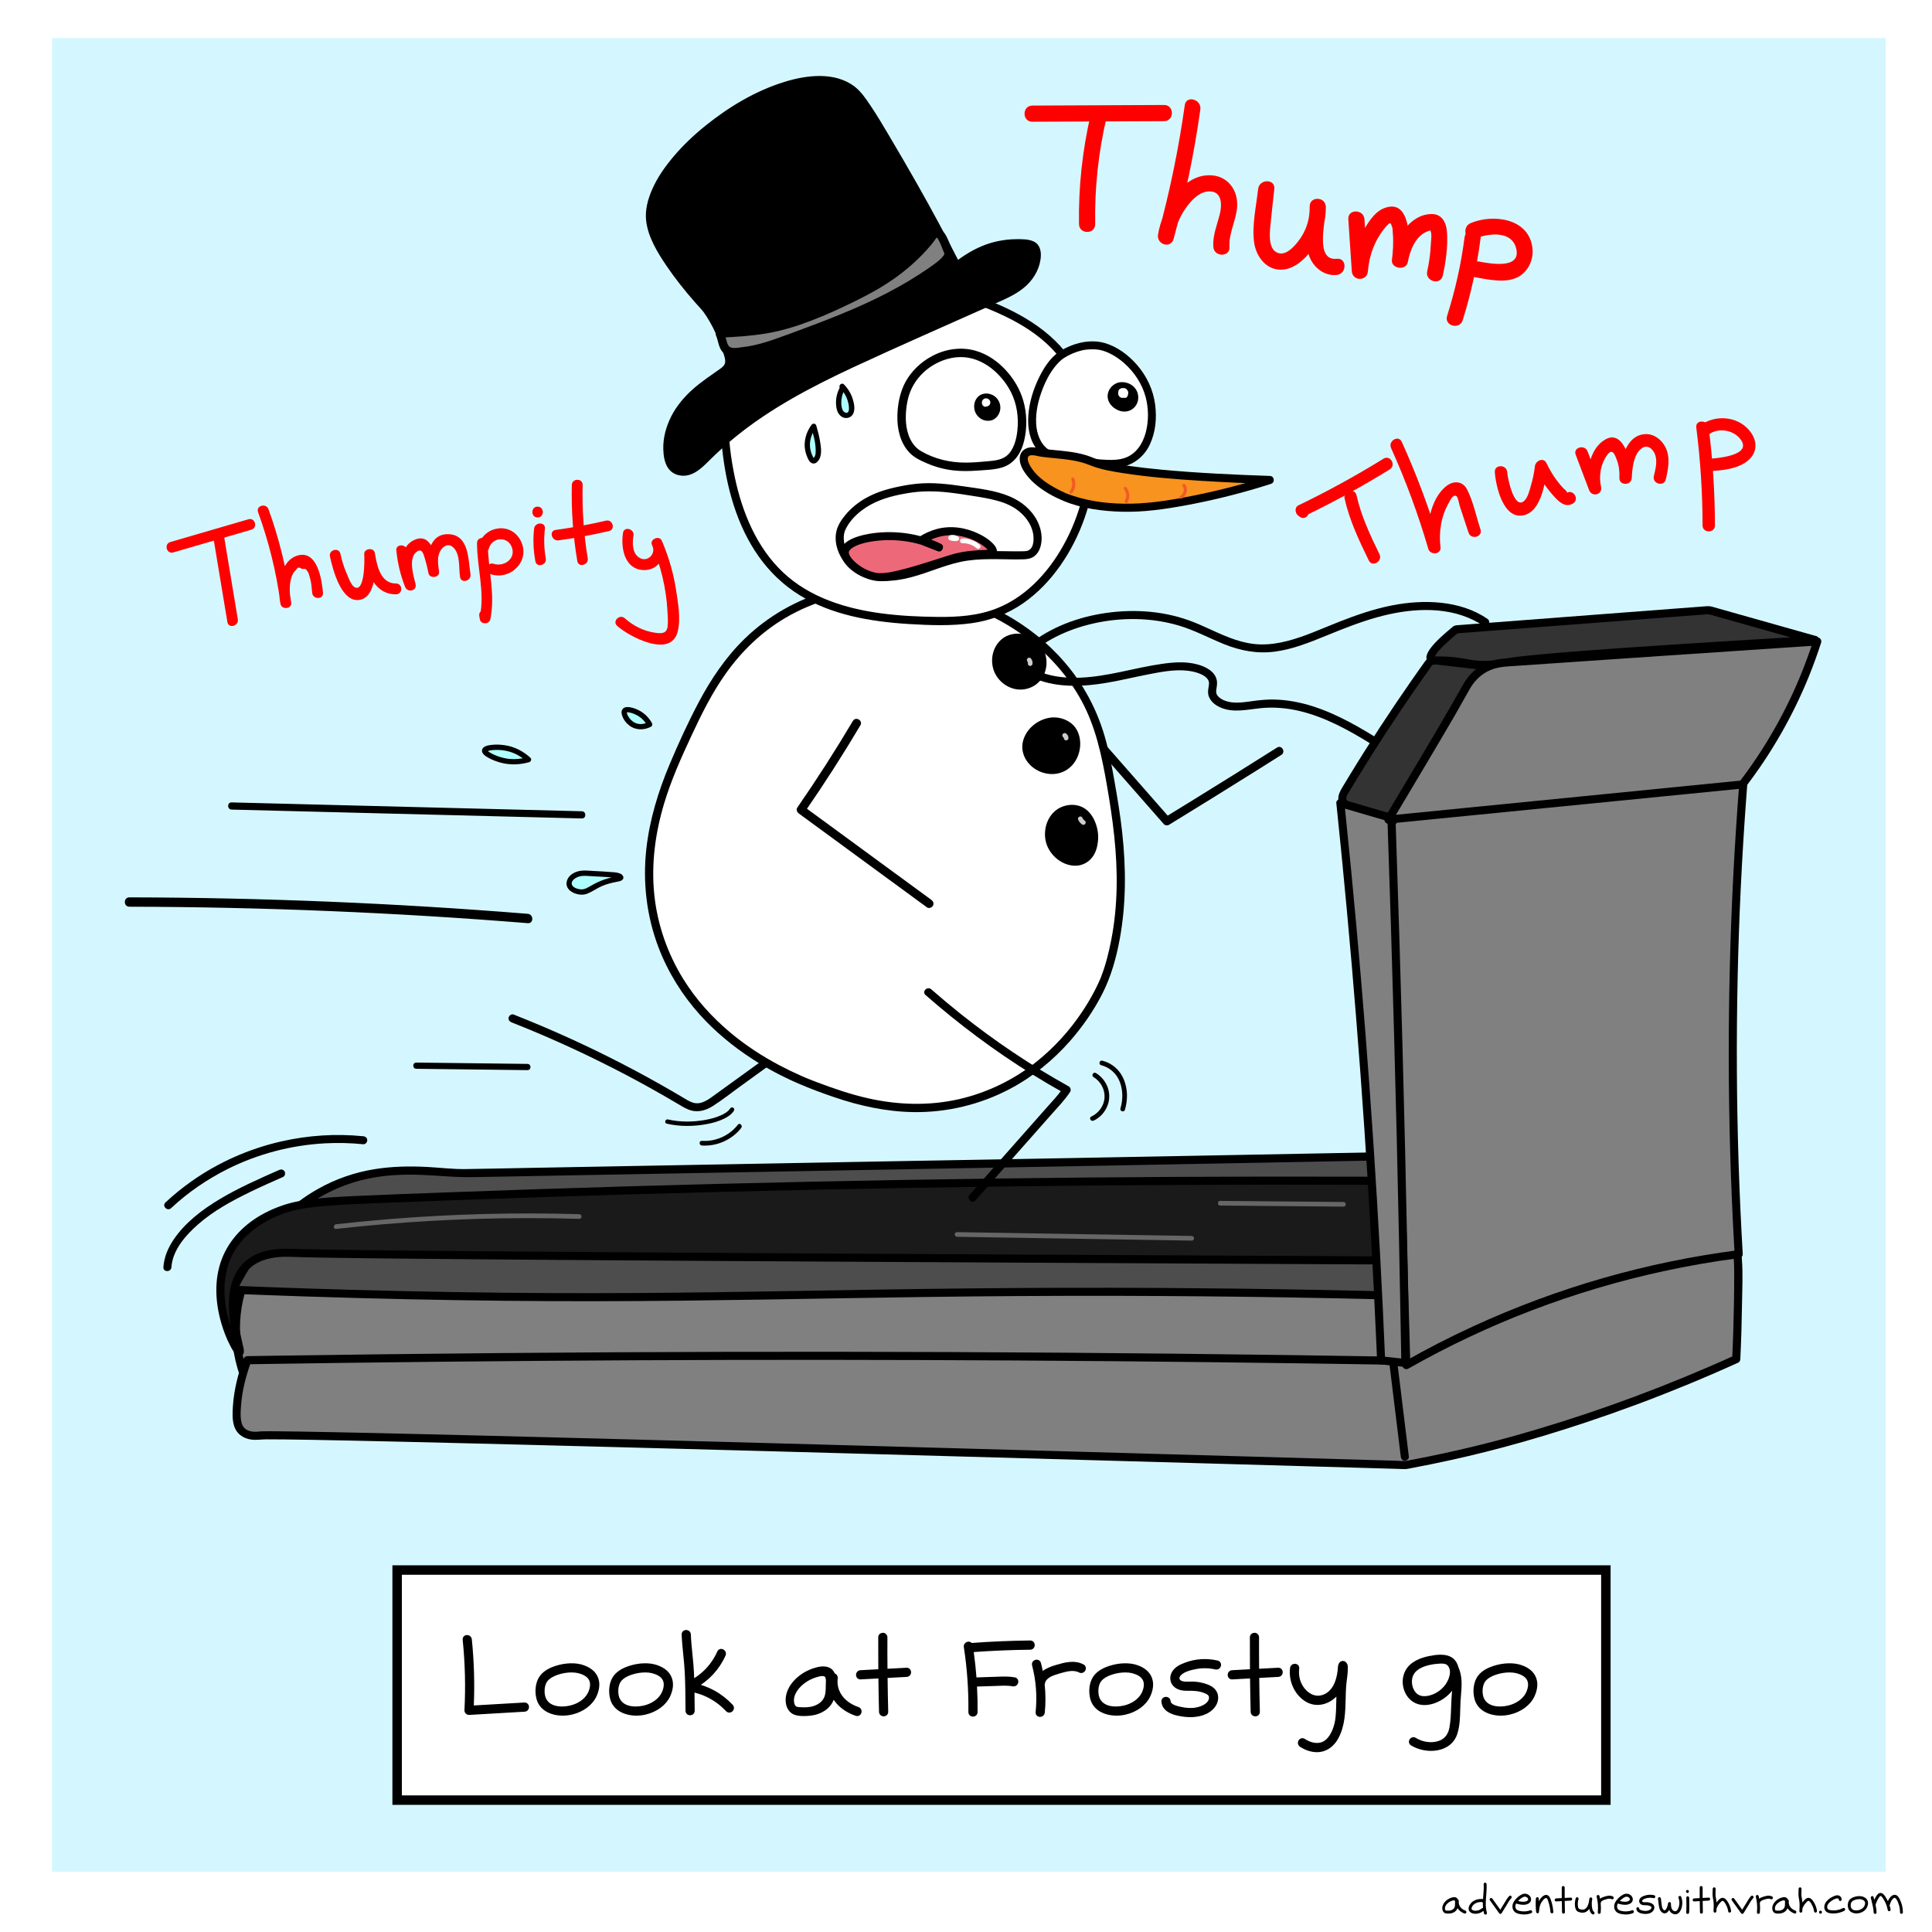 <?xml version="1.0" encoding="UTF-8"?>
<svg id="Layer_3" data-name="Layer 3" xmlns="http://www.w3.org/2000/svg" viewBox="0 0 1080 1080">
  <defs>
    <style>
      .cls-1 {
        fill: #4d4d4d;
      }

      .cls-2, .cls-3 {
        fill: #fff;
      }

      .cls-4 {
        fill: #ed6979;
      }

      .cls-5 {
        fill: red;
      }

      .cls-6 {
        fill: #666;
      }

      .cls-7 {
        fill: #333;
      }

      .cls-8 {
        fill: #d4f7ff;
      }

      .cls-9 {
        fill: #1a1a1a;
      }

      .cls-3 {
        stroke: #000;
        stroke-miterlimit: 10;
        stroke-width: 5.29px;
      }

      .cls-10 {
        fill: #ccc;
      }

      .cls-11 {
        fill: #f15a24;
      }

      .cls-12 {
        fill: #afffff;
      }

      .cls-13 {
        fill: #f7931e;
      }

      .cls-14 {
        fill: gray;
      }
    </style>
  </defs>
  <rect class="cls-8" x="29.12" y="21.28" width="1025.03" height="1025.03"/>
  <g>
    <g>
      <path class="cls-14" d="M140.53,707.46l660.35-7.11.94,87.24c-219.76-1.8-439.53-3.61-659.29-5.41-3.95-6.96-12.68-24.6-10.23-47.5,1.26-11.79,5.06-21.08,8.24-27.21Z"/>
      <path d="M140.53,709.73c1.53-.02,3.06-.03,4.59-.05l13.07-.14,20.76-.22c9.1-.1,18.21-.2,27.31-.29,11.07-.12,22.15-.24,33.22-.36,12.62-.14,25.25-.27,37.87-.41,14-.15,27.99-.3,41.99-.45,14.92-.16,29.83-.32,44.75-.48,15.68-.17,31.37-.34,47.05-.51s31.97-.34,47.95-.52c16.1-.17,32.2-.35,48.29-.52,15.86-.17,31.73-.34,47.59-.51l45.85-.49c14.51-.16,29.03-.31,43.54-.47,13.29-.14,26.57-.29,39.86-.43,11.89-.13,23.78-.26,35.66-.38,10.06-.11,20.12-.22,30.18-.33,8.03-.09,16.06-.17,24.09-.26l16.83-.18,8.81-.09c.36,0,.72,0,1.07-.01l-2.26-2.26c.03,2.88.06,5.75.09,8.63.07,6.95.15,13.91.22,20.86.09,8.38.18,16.76.27,25.14.08,7.28.16,14.57.24,21.85.03,2.39.05,4.78.08,7.18.01,1.12-.09,2.31.04,3.43,0,.05,0,.11,0,.16l2.26-2.26c-21.49-.18-42.99-.35-64.48-.53-21.41-.18-42.82-.35-64.23-.53-21.49-.18-42.99-.35-64.48-.53s-42.82-.35-64.23-.53c-21.49-.18-42.99-.35-64.48-.53-21.41-.18-42.82-.35-64.23-.53s-42.99-.35-64.48-.53-42.82-.35-64.23-.53c-21.49-.18-42.99-.35-64.48-.53s-42.82-.35-64.23-.53c-5.25-.04-10.5-.09-15.75-.13l1.95,1.12c-9.73-17.19-13.02-37.81-7.91-57.09,1.41-5.32,3.39-10.45,5.91-15.34,1.33-2.59-2.57-4.88-3.91-2.28-5.4,10.47-8.54,22.03-8.93,33.82-.37,11.04,1.69,22.16,5.78,32.41,1.48,3.7,3.18,7.3,5.14,10.77.39.7,1.16,1.11,1.95,1.12,21.49.18,42.99.35,64.48.53,21.41.18,42.82.35,64.23.53,21.49.18,42.99.35,64.48.53s42.82.35,64.23.53c21.49.18,42.99.35,64.48.53,21.41.18,42.82.35,64.23.53s42.99.35,64.48.53,42.82.35,64.23.53c21.49.18,42.99.35,64.48.53,21.41.18,42.82.35,64.23.53,5.25.04,10.5.09,15.75.13,1.21,0,2.28-1.05,2.26-2.26-.03-2.88-.06-5.75-.09-8.63-.07-6.95-.15-13.91-.22-20.86-.09-8.38-.18-16.76-.27-25.14-.08-7.28-.16-14.57-.24-21.85-.04-3.53.06-7.08-.11-10.6,0-.05,0-.11,0-.16-.01-1.21-1.03-2.28-2.26-2.26-1.53.02-3.06.03-4.59.05l-13.07.14-20.76.22c-9.1.1-18.21.2-27.31.29l-33.22.36c-12.62.14-25.25.27-37.87.41-14,.15-27.99.3-41.99.45-14.92.16-29.83.32-44.75.48-15.68.17-31.37.34-47.05.51s-31.97.34-47.95.52c-16.1.17-32.2.35-48.29.52l-47.59.51-45.85.49c-14.51.16-29.03.31-43.54.47-13.29.14-26.57.29-39.86.43-11.89.13-23.78.26-35.66.38-10.06.11-20.12.22-30.18.33-8.03.09-16.06.17-24.09.26l-16.83.18-8.81.09c-.36,0-.72,0-1.07.01-2.91.03-2.92,4.56,0,4.53Z"/>
    </g>
    <path d="M607.19,411.22c11.24,12.81,22.47,25.61,33.71,38.42,3.23,3.69,6.47,7.37,9.7,11.06.68.77,2.03.9,2.88.37,16.43-10.06,32.8-20.2,49.12-30.45,4.57-2.87,9.13-5.75,13.69-8.63,2.58-1.63.2-5.75-2.4-4.11-16.26,10.28-32.59,20.48-48.97,30.57-4.61,2.84-9.22,5.68-13.84,8.5l2.88.37c-11.24-12.81-22.48-25.61-33.71-38.42-3.23-3.69-6.47-7.37-9.7-11.06-2.02-2.31-5.38,1.07-3.37,3.37h0Z"/>
    <g>
      <path class="cls-1" d="M961.8,652.69c-2.03-10.59-47.5-8.99-289.51-4.43-104.39,1.97-156.58,2.87-161.53,2.96-83.5,1.53-167,3.06-250.5,4.58-15.5.28-46.08-6.99-76.99,8.45-28.48,14.23-44.48,39.4-53.09,56.73,20.69.85,54.98,2.12,97.34,3.04,166.73,3.62,246.47-2.9,424.49-1.79,30.92.19,78.26.7,136.6,2.23,146.3-44.18,174.88-62.89,173.18-71.77Z"/>
      <path d="M963.98,652.09c-.35-1.79-1.64-3.18-3.1-4.17-1.83-1.23-4.08-1.89-6.2-2.39-3.54-.84-7.19-1.26-10.82-1.61-5.27-.51-10.55-.77-15.84-.96-7.43-.27-14.86-.38-22.3-.43-9.96-.07-19.91-.04-29.87.03-12.73.09-25.47.25-38.2.44-15.92.23-31.84.51-47.76.79-19.39.35-38.78.72-58.17,1.08-23.09.44-46.19.88-69.28,1.31-20.98.39-41.96.79-62.93,1.17-15.27.28-30.53.56-45.8.83-9.79.18-19.58.35-29.37.52-4.37.08-8.75.15-13.12.23-22.11.4-44.23.81-66.34,1.21-24.62.45-49.24.9-73.85,1.35s-49.24.9-73.85,1.35c-12.31.23-24.62.5-36.93.68-7.21.11-14.41-.83-21.6-1.2-9.78-.51-19.57-.31-29.25,1.25-11.12,1.78-21.84,5.51-31.65,11.04-15.91,8.97-29,22.18-39.15,37.26-3.86,5.74-7.3,11.76-10.38,17.95-.77,1.56.17,3.33,1.95,3.41,13.45.55,26.9,1.05,40.35,1.49,18.83.62,37.66,1.13,56.49,1.54s37.42.71,56.13.9c16.8.17,33.6.24,50.39.22,15.65-.02,31.29-.12,46.94-.29s30.1-.37,45.14-.61,30.02-.5,45.03-.75,31.42-.51,47.13-.72c16.97-.23,33.95-.4,50.92-.51,18.86-.12,37.71-.16,56.57-.12,15.93.03,31.85.13,47.78.28,15.39.14,30.79.34,46.18.59,18.95.31,37.89.69,56.83,1.16,2.61.06,5.22.13,7.83.2,1.24.03,2.48.06,3.72.1,1.43.04,2.63-.36,3.98-.78,4.92-1.49,9.84-2.99,14.76-4.5,8.96-2.76,17.91-5.55,26.83-8.4,14.84-4.74,29.64-9.61,44.36-14.74,11.24-3.91,22.42-7.97,33.5-12.31,8.16-3.2,16.27-6.55,24.22-10.23,5.32-2.47,10.6-5.08,15.63-8.1,3.22-1.94,6.44-4.06,9.15-6.67,1.65-1.59,3.28-3.53,3.85-5.8.26-1.03.27-2.02.07-3.06-.23-1.2-1.68-1.89-2.78-1.58-1.26.35-1.81,1.58-1.58,2.78.09.48,0-.75-.02-.1,0,.16,0,.32,0,.48.02.7.16-.54.02-.06-.05.17-.07.35-.12.52-.05.18-.15.37-.19.55-.05.21.33-.65.1-.24-.06.1-.1.21-.15.31-.21.42-.47.8-.74,1.19-.44.64.35-.39-.15.2-.19.22-.38.45-.57.66-.44.48-.9.93-1.37,1.37-.55.51-1.13.99-1.72,1.46-.25.2-.63.48-.07.06-.19.14-.37.28-.55.42-.36.27-.72.52-1.08.78-3.96,2.79-8.24,5.13-12.55,7.32-2.97,1.51-5.98,2.95-9.01,4.33-1.75.8-3.51,1.58-5.27,2.35-.93.4-1.86.8-2.79,1.2-1.18.5-1.42.6-2.67,1.13-9.6,4.01-19.33,7.71-29.1,11.27-13.06,4.76-26.22,9.26-39.42,13.61-17.04,5.63-34.16,11.02-51.32,16.27-2.39.73-4.77,1.46-7.16,2.18-1.26.38-2.52.76-3.78,1.14-1.35.41-2.39.47-3.79.43-5.12-.13-10.23-.26-15.35-.38-9.67-.23-19.33-.44-29-.63-16.91-.33-33.82-.6-50.73-.8-13.18-.16-26.36-.28-39.54-.36-19.7-.12-39.4-.16-59.1-.1-17.65.05-35.29.18-52.94.36-16.06.17-32.13.39-48.19.65-15.22.24-30.44.5-45.66.76s-29.73.49-44.59.69-30.35.36-45.53.45c-16.16.1-32.32.11-48.48.04-17.63-.08-35.26-.27-52.89-.55-19.56-.32-39.13-.75-58.69-1.3-16.06-.45-32.12-.97-48.17-1.58-5.7-.21-11.41-.44-17.11-.67l1.95,3.41c6.94-13.95,15.73-27.03,26.97-37.89,6.89-6.66,14.63-12.38,23.09-16.88,9.69-5.15,20.31-8.41,31.18-9.8,9.41-1.21,18.92-1.1,28.38-.5,7.52.48,14.95,1.09,22.49.95,24.45-.45,48.9-.89,73.35-1.34,24.45-.45,48.9-.89,73.35-1.34,24.45-.45,48.9-.89,73.35-1.34,10.62-.19,21.25-.39,31.87-.58,7.17-.13,14.33-.25,21.5-.38,12.57-.22,25.14-.45,37.71-.68,18.1-.33,36.2-.66,54.3-1,23.07-.43,46.15-.86,69.22-1.3,21.09-.4,42.18-.81,63.27-1.2,17.51-.33,35.01-.65,52.52-.94,14.24-.24,28.48-.46,42.72-.62,11.29-.13,22.58-.23,33.87-.25,8.66-.01,17.31.02,25.97.18,6.34.12,12.68.3,19.02.67,2.4.14,4.8.31,7.2.54,1.02.1,2.04.2,3.05.32.47.06.95.12,1.42.18.68.08-.61-.09.13.02.23.03.45.06.68.1,2.67.39,5.39.87,7.93,1.83.36.13.95.52.16.05.2.12.43.19.64.29.36.18.71.38,1.05.6.44.27.33.5.01-.02.07.12.28.23.38.32.12.11.22.23.34.34.47.45-.23-.43-.06-.09.08.15.27.6.4.7-.34-.26-.23-.65-.08-.14.04.13.07.26.1.39.56,2.86,4.92,1.65,4.37-1.2Z"/>
    </g>
    <g>
      <path class="cls-14" d="M970.55,699.49c1.44,2.31,1.25,13.03.87,34.47-.19,10.66-.55,19.53-.87,25.78-19.1,8.65-35.47,15.26-47.74,19.96-48.55,18.63-85.96,28.01-96.64,30.61-16.66,4.06-30.61,6.85-40.32,8.64-371.81-10.67-630.9-17.63-640.77-16.52-.84.09-6.23.93-9.71-2.18-2.8-2.5-3.08-6.57-3.07-10.21.02-5.59.82-15.71,5.95-29.7,207.43-3.27,414.81-3.28,622.15-.02,7.75.12,15.5.25,23.25.38,139.57-64.37,180.6-71.31,186.88-61.22Z"/>
      <path d="M968.59,700.64c.35.59-.04-.38.08.15.07.33.18.66.25,1,.03.16.06.33.09.49.02.11.03.22.05.33.05.32-.07-.61-.02-.11s.11,1.03.15,1.55c.22,2.96.23,5.94.24,8.91.01,10.44-.2,20.9-.52,31.33-.16,5.15-.36,10.31-.62,15.46l1.12-1.95c-18.22,8.25-36.72,15.88-55.46,22.86s-36.82,13.02-55.53,18.57c-10.51,3.12-21.09,6.03-31.74,8.65-9.2,2.26-18.44,4.34-27.72,6.24-3.98.82-7.97,1.6-11.96,2.35-2.48.46-5.1.13-7.62.06-2.98-.09-5.96-.17-8.94-.26-23.14-.66-46.27-1.32-69.41-1.98s-43.95-1.25-65.92-1.87c-21.05-.59-42.09-1.19-63.14-1.78-19.89-.56-39.78-1.11-59.67-1.66-18.6-.52-37.2-1.03-55.8-1.54-17.31-.47-34.62-.95-51.93-1.41-16-.43-32.01-.86-48.01-1.28-14.51-.38-29.02-.76-43.54-1.14-13.01-.34-26.02-.67-39.03-.99-11.47-.29-22.94-.57-34.41-.84-9.78-.23-19.56-.46-29.35-.68-8.07-.18-16.13-.35-24.2-.51-6.3-.12-12.59-.24-18.89-.34-4.41-.07-8.82-.13-13.24-.16-2.48-.02-4.97-.04-7.45.03-1.03.03-2.05.18-3.08.23-3.54.16-7.1-.92-8.21-4.64-.94-3.16-.65-6.76-.41-10.03.61-8.46,2.8-16.76,5.7-24.71l-2.18,1.66c17.99-.28,35.99-.54,53.98-.78,17.99-.23,35.99-.45,53.98-.63,17.99-.19,35.98-.35,53.98-.48,17.99-.14,35.98-.25,53.97-.34,17.91-.09,35.82-.15,53.72-.19s35.98-.05,53.97-.04,35.98.05,53.97.11,35.98.14,53.97.25,35.98.24,53.96.4c17.99.16,35.98.34,53.96.55,17.99.21,35.97.44,53.96.7,8.91.13,17.82.26,26.73.4,4.46.07,8.92.14,13.38.21,2.31.04,4.62.08,6.93.11,2.14.04,4.57.46,6.54-.44,14.97-6.8,29.91-13.66,44.98-20.26,12.36-5.42,24.78-10.72,37.27-15.83,10.13-4.14,20.31-8.16,30.58-11.96,8.05-2.98,16.15-5.83,24.33-8.42,6.17-1.95,12.4-3.77,18.7-5.26,2.46-.58,4.94-1.12,7.43-1.57,1.09-.2,2.18-.38,3.27-.54.25-.04.5-.07.74-.11.62-.09-.49.06.29-.04.48-.06.97-.12,1.45-.17,1.7-.18,3.42-.3,5.13-.32.73,0,1.45,0,2.18.05.32.02.64.04.96.07.35.03,1.37.29.44.04,1.04.28,2.1.36,3.12.73.11.04.21.08.32.12.48.17-.13-.05-.16-.07.17.12.4.18.59.28.36.19.68.47,1.03.65-.34-.17-.38-.35,0,.02.13.12.25.25.38.37.14.14.41.62.17.18-.26-.47.05.08.13.22,1.55,2.46,5.46.19,3.91-2.28-2.12-3.38-6.19-4.43-9.93-4.77-6.43-.59-13.09.69-19.35,2.03-11.05,2.37-21.87,5.82-32.54,9.49-16.65,5.72-33.05,12.2-49.32,18.93-23.21,9.6-46.19,19.78-69.03,30.22-3.27,1.5-6.54,3-9.81,4.51l1.14-.31c-20.91-.35-41.81-.67-62.72-.96-21.07-.29-42.14-.54-63.2-.77s-41.97-.41-62.96-.56c-20.99-.15-41.97-.27-62.96-.36-20.99-.09-41.98-.14-62.96-.16s-42.14,0-63.22.04-41.98.13-62.97.24-41.98.26-62.97.44c-20.99.18-41.98.4-62.97.64-20.99.25-41.98.53-62.98.84-5.16.08-10.33.16-15.49.24-1.07.02-1.83.7-2.18,1.66-3.07,8.42-5.27,17.21-5.88,26.17-.24,3.5-.41,7.21.5,10.63,1.27,4.79,5.12,7.62,9.92,8.21,2.66.33,5.58-.14,8.3-.16,3.36-.02,6.72.01,10.09.05,5.28.06,10.56.14,15.84.24,7.13.13,14.27.27,21.4.42,8.91.19,17.83.39,26.74.59,10.62.24,21.24.5,31.87.76,12.3.3,24.61.61,36.91.92,13.78.35,27.55.71,41.33,1.07,15.37.4,30.73.81,46.1,1.22,16.73.45,33.47.9,50.2,1.35,18.08.49,36.16.99,54.24,1.49,19.35.53,38.7,1.07,58.06,1.61,20.55.57,41.1,1.15,61.66,1.73,21.76.61,43.51,1.23,65.27,1.84s45.31,1.29,67.97,1.94c11.78.34,23.56.67,35.34,1.01,2.98.09,5.97.17,8.95.26,1.49.04,3,.15,4.49.13,1.06-.01,2.09-.25,3.14-.45,4.08-.77,8.16-1.57,12.23-2.41,13.42-2.76,26.78-5.88,40.01-9.43,15.3-4.11,30.47-8.72,45.51-13.72,19.03-6.34,37.85-13.33,56.4-20.96,9.76-4.01,19.44-8.2,29.05-12.55.73-.33,1.08-1.21,1.12-1.95.52-10.49.79-20.99.96-31.49.13-7.95.51-16-.05-23.94-.13-1.93-.2-4.25-1.23-5.97-1.5-2.5-5.41-.22-3.91,2.28Z"/>
    </g>
    <g>
      <path class="cls-9" d="M811.81,704.78c-357.3-1.76-615.21-3.11-648.49-4.44-4.35-.17-17.64-.86-25.92,7.58-14.83,15.13-1.86,47.63-3.45,47.97-1.58.34-19.39-31.01-5.49-56.5,7.91-14.52,22.46-20.45,27.89-22.66,11.86-4.82,29.36-5.49,64.36-6.83.07,0,.37-.01.52-.02,196.55-7.79,393.22-11,589.89-9.63.04,6.84.12,13.73.22,20.66.12,8.02.28,15.97.47,23.87Z"/>
      <path d="M811.81,702.52c-16.77-.08-33.54-.17-50.31-.25-16.29-.08-32.58-.16-48.88-.24-15.79-.08-31.58-.16-47.36-.24-15.26-.08-30.51-.15-45.77-.23s-29.4-.15-44.1-.23-28.23-.15-42.34-.22-27.01-.15-40.51-.22c-12.86-.07-25.73-.14-38.59-.22-12.2-.07-24.4-.14-36.6-.21-11.51-.07-23.01-.14-34.52-.21-10.79-.07-21.57-.14-32.36-.21-10.04-.07-20.08-.13-30.12-.2-9.27-.06-18.53-.13-27.8-.2-8.47-.06-16.93-.13-25.4-.2-7.64-.06-15.28-.13-22.91-.2-6.78-.06-13.57-.13-20.35-.2-5.9-.06-11.8-.12-17.71-.19-4.99-.06-9.99-.12-14.98-.19-4.06-.06-8.12-.12-12.18-.19-3.1-.06-6.19-.12-9.29-.19-2.11-.05-4.21-.11-6.32-.19-9.94-.39-20.88.97-28.02,8.67s-8.09,18.9-7.15,28.86c.42,4.49,1.21,8.94,2.18,13.34.33,1.52.7,3.03,1.03,4.55.11.51.22,1.03.32,1.55.11.57,0,.11.02.04-.01.1,0,.37.03.46.09.25.04-.33.06-.42.04-.16.29-.67.52-.86.69-.58,1.76-.78,2.55-.35-.12-.07-.25-.05.09.08.36.14.08.1-.06-.1-.2-.27-.41-.57-.1-.1-.71-1.05-1.38-2.11-1.98-3.23-2.03-3.78-3.44-7.43-4.69-11.61-3.36-11.2-4.07-23.48.33-34.51,4.25-10.63,13.21-18.36,23.3-23.28.88-.43,1.76-.84,2.66-1.23.18-.08.37-.16.55-.24.08-.03.58-.25.34-.15s.23-.1.31-.13c.18-.07.36-.15.54-.22,1.42-.58,2.85-1.12,4.31-1.57,3.51-1.09,7.14-1.81,10.77-2.36,4.27-.64,9.21-1.09,13.83-1.42,6.18-.45,12.36-.74,18.55-1,16.24-.7,32.48-1.29,48.72-1.89s33.95-1.23,50.93-1.79,33.96-1.09,50.94-1.59,33.96-.95,50.94-1.38,33.96-.82,50.95-1.18c16.98-.36,33.96-.68,50.95-.97,16.98-.29,33.97-.54,50.95-.77s33.97-.41,50.95-.56,33.97-.27,50.96-.35c16.99-.08,33.97-.13,50.96-.15s33.97,0,50.96.06c16.4.05,32.81.13,49.21.25l-2.26-2.26c.1,14.84.33,29.69.69,44.53.07,2.91,4.6,2.92,4.53,0-.36-14.84-.6-29.68-.69-44.53,0-1.23-1.03-2.26-2.26-2.26-17.07-.12-34.14-.2-51.21-.25s-34.14-.07-51.21-.05-34.14.07-51.21.16-34.3.21-51.45.37-34.14.35-51.2.58c-17.07.23-34.13.49-51.2.78s-34.13.63-51.2.99c-17.07.36-34.13.76-51.19,1.2s-34.13.9-51.19,1.4-34.29,1.04-51.44,1.62-34.12,1.18-51.18,1.82c-15.98.6-31.97,1.15-47.95,1.89-10.5.49-21.1.95-31.48,2.74-7.08,1.22-13.78,3.54-20.14,6.87-10.73,5.62-19.63,14.39-23.97,25.85-4.33,11.45-3.56,24.33-.14,35.9,1.27,4.31,2.92,8.57,5.01,12.55.62,1.18,1.27,2.35,2.04,3.43.63.88,1.36,1.91,2.46,2.21,1.81.5,3.1-1.06,3.07-2.74-.02-1.08-.33-2.21-.57-3.26-.81-3.62-1.65-7.22-2.26-10.88-1.5-8.98-2.2-19.76,2.68-28,5.38-9.09,16.38-10.99,26.11-10.64,2.27.08,4.55.16,6.82.22,3.04.08,6.07.14,9.11.19,4.01.07,8.02.14,12.03.19,4.98.07,9.97.14,14.95.19,5.88.07,11.76.13,17.64.19,6.77.07,13.54.13,20.32.2,7.64.07,15.27.14,22.91.2,8.47.07,16.95.14,25.42.2,9.28.07,18.57.14,27.85.2,10.12.07,20.23.14,30.35.21,10.82.07,21.65.14,32.47.21,11.55.07,23.1.14,34.65.21,12.25.07,24.5.14,36.75.21,12.92.07,25.85.15,38.77.22,13.57.07,27.14.15,40.7.22,14.19.08,28.37.15,42.56.23s29.7.15,44.55.23,30.68.16,46.02.23c15.88.08,31.75.16,47.63.24s32.77.16,49.16.24c16.28.08,32.56.16,48.85.24,2.91.01,2.92-4.51,0-4.53Z"/>
    </g>
    <path d="M203.05,635.17c-15.36-1.57-31-.51-46.04,2.94-17.78,4.08-34.84,11.6-49.76,22.1-5.19,3.65-10.14,7.65-14.76,11.98-2.11,1.98,1.07,5.15,3.17,3.17,9.41-8.82,20.12-16.14,31.68-21.92,16.88-8.43,35.54-13.31,54.37-14.31,7.12-.38,14.26-.21,21.35.51,1.21.12,2.24-1.12,2.24-2.24,0-1.32-1.03-2.12-2.24-2.24h0Z"/>
    <path d="M156,654.03c-11.25,4.98-22.56,9.95-33.14,16.27-9.79,5.86-19.26,13.02-25.74,22.55-3.15,4.63-5.41,9.9-5.78,15.53-.19,2.88,4.29,2.87,4.49,0,.65-9.71,8.09-18.01,15.06-24.09,8.58-7.49,18.77-13.03,28.97-17.98,6.07-2.95,12.24-5.68,18.41-8.41,1.11-.49,1.37-2.11.8-3.07-.67-1.14-1.96-1.3-3.07-.8h0Z"/>
    <path d="M776.68,762.33c2.12,17.32,4.24,34.63,6.36,51.95.15,1.21.93,2.26,2.26,2.26,1.11,0,2.41-1.04,2.26-2.26-2.12-17.32-4.24-34.63-6.36-51.95-.15-1.21-.93-2.26-2.26-2.26-1.11,0-2.41,1.04-2.26,2.26h0Z"/>
    <g>
      <path class="cls-2" d="M545.08,337.93c8.67,3.45,34.97,14.31,54.65,41.71,15.14,21.09,18.3,41.18,22.62,66.54,5.63,32.99,6.86,67.64-4.15,99.24-2.78,7.98-21.91,50.35-68.53,67.37-39,14.24-73.39,1.73-89.99-4.31-13.27-4.83-72.05-26.2-91.19-84.84-15.14-46.39,3.91-87.37,15.16-111.57,10.79-23.21,25.24-54.3,60.36-72.02,44.84-22.63,89.88-6.57,101.07-2.12Z"/>
      <path d="M544.46,340.15c.69.28,1.39.55,2.08.84.2.08.4.16.59.25.14.06.76.32.23.1.45.19.9.38,1.34.58,2.14.93,4.26,1.93,6.35,2.98,5.6,2.81,10.99,6.04,16.1,9.66,13.65,9.66,25.34,22.35,33.36,37.05s11.4,30.97,14.24,47.26c3.31,19.03,5.87,38.12,5.45,57.48-.21,9.69-1.12,19.37-2.97,28.89-1.39,7.11-3.15,14.31-5.81,21.06-.1.25-.2.51-.31.76-.05.12-.1.24-.15.36-.17.43.22-.5-.02.04-.28.64-.56,1.29-.86,1.93-.72,1.58-1.49,3.13-2.29,4.67-2.13,4.08-4.49,8.03-7.06,11.84-6.85,10.2-15.24,19.48-24.89,27.26-12.73,10.26-27.78,17.62-43.72,21.27-16.72,3.83-34.12,3.29-50.79-.46-9.73-2.18-19.18-5.43-28.5-8.94-1.39-.53-2.78-1.07-4.17-1.62-.8-.32-1.61-.65-2.41-.99-.58-.24.08.04-.24-.1-.22-.09-.43-.18-.65-.28-.44-.19-.89-.38-1.33-.58-4.08-1.78-8.1-3.72-12.03-5.79-9.87-5.21-19.31-11.36-27.82-18.5-10.18-8.54-19.17-18.5-26.18-29.81-8.8-14.19-14.46-30.35-16.22-46.96-1.82-17.24.48-34.55,5.43-51.1,3.93-13.14,9.53-25.62,15.31-38.02s11.44-23.77,19.05-34.56c8.88-12.6,20.12-23.45,33.44-31.3,16.13-9.5,34.57-14.43,53.26-14.81,13.98-.29,27.96,1.8,41.34,5.82,3.66,1.1,7.28,2.35,10.83,3.76,1.15.46,2.52-.5,2.83-1.61.36-1.31-.45-2.37-1.61-2.83-9.77-3.88-20.02-6.59-30.41-8.16-17.3-2.62-35.09-2.09-52.01,2.6-17.59,4.88-33.88,14.13-46.97,26.86-10.54,10.25-18.83,22.54-25.68,35.49-6.01,11.37-11.43,23.18-16.4,35.04-6.26,14.98-11.03,30.57-12.86,46.75-2.12,18.74.1,37.87,6.86,55.49,5.3,13.81,13.18,26.45,23.06,37.44,8.51,9.47,18.44,17.65,29.1,24.58,8.23,5.35,16.93,9.96,25.94,13.86,6.57,2.85,13.31,5.34,20.09,7.65,14.24,4.85,29.07,8.08,44.16,8.32,18.76.29,37.4-4.18,53.99-12.95,12.76-6.74,24.17-16,33.68-26.84,6.94-7.92,13.01-16.68,17.84-26.05,5.02-9.77,7.97-20.35,9.94-31.14,3.57-19.56,3.49-39.61,1.33-59.33-1.06-9.7-2.67-19.31-4.36-28.91-1.47-8.39-3.08-16.78-5.47-24.97-4.99-17.11-13.88-32.57-26.17-45.49-9.9-10.41-21.75-18.98-34.62-25.36-3.61-1.79-7.3-3.38-11.05-4.87-1.15-.46-2.52.5-2.83,1.61-.36,1.31.45,2.37,1.61,2.83Z"/>
    </g>
    <path d="M476.77,403.01c-9.79,16.49-20.15,32.65-31.07,48.43-.8,1.16-.12,2.59.87,3.32,18.64,13.66,37.28,27.31,55.92,40.97,5.23,3.83,10.46,7.66,15.69,11.49,1.06.77,2.7.18,3.32-.87.72-1.23.19-2.54-.87-3.32-18.64-13.66-37.28-27.31-55.92-40.97-5.23-3.83-10.46-7.66-15.69-11.49l.87,3.32c10.91-15.78,21.27-31.93,31.07-48.43,1.6-2.69-2.59-5.13-4.19-2.45h0Z"/>
    <g>
      <path d="M588.03,403.32c3.77-.28,8.55,1.04,11.26,4.73,4.61,6.27,2.19,17.92-6.07,21.4-7.63,3.21-17.61-1.67-19.26-9.64-1.7-8.25,6.35-15.91,14.06-16.49Z"/>
      <path d="M588.03,405.58c4.94-.31,9.65,2.16,10.93,7.04,1.05,4.02-.02,8.91-2.93,12.09-3.28,3.59-8.35,4.29-12.77,2.5s-7.86-6.01-7.19-10.89c.77-5.61,6.47-10.26,11.96-10.74,1.22-.11,2.26-.96,2.26-2.26,0-1.14-1.04-2.37-2.26-2.26-7,.62-13.58,5.43-15.85,12.17s1.15,13.46,6.92,16.93,13.09,3.5,18.37-.64c4.78-3.74,7.02-10.2,6.22-16.14-.46-3.41-1.98-6.69-4.68-8.9-3.06-2.5-7.05-3.68-10.98-3.43-2.89.18-2.91,4.71,0,4.53Z"/>
    </g>
    <g>
      <path d="M594.04,453.29c.67-.31,4.41-1.96,8.52-.68,7.52,2.35,8.89,12.21,8.96,12.79.52,4.18-.07,12.58-6.38,15.42-5.63,2.54-12.09-1.01-15.35-4.96-4.11-4.99-4.24-11.99-1.64-16.84.56-1.05,2.23-4.04,5.9-5.73Z"/>
      <path d="M595.18,455.25c.24-.11.19-.08-.05.02.2-.08.4-.15.6-.23.66-.23,1.35-.42,2.05-.53,1.58-.26,3.28-.11,4.76.5,2.05.84,3.52,2.49,4.57,4.33.94,1.63,1.46,3.09,1.91,5.04.11.48.15.99.28,1.46-.15-.57-.05-.44,0,.18.04.5.07,1,.08,1.49.07,4.25-1.11,9.9-5.79,11.49-5.86,1.99-12.54-3.17-14.28-8.59-1.86-5.8.28-12.47,5.85-15.16,1.1-.53,1.39-2.1.81-3.1-.66-1.12-1.99-1.35-3.1-.81-6.59,3.18-9.57,10.76-8.52,17.75,1.18,7.83,8.4,14.65,16.44,14.85,3.87.1,7.5-1.7,9.82-4.76,1.96-2.58,2.82-5.74,3.16-8.92.45-4.18-.36-8.29-2.17-12.07-1.43-2.97-3.74-5.7-6.77-7.09-3.84-1.76-8.16-1.49-11.96.24-1.11.51-1.39,2.12-.81,3.1.67,1.14,1.98,1.32,3.1.81Z"/>
    </g>
    <g>
      <path d="M562.52,358.22c6.27-3.94,14.93-1.03,18.5,5.31,3.46,6.17,1.73,14.92-4.81,18.38-6.46,3.42-14.48,0-17.73-6.05-3.13-5.81-1.81-13.95,4.05-17.64Z"/>
      <path d="M563.66,360.18c3.96-2.42,9.08-1.71,12.61,1.2s4.99,7.65,3.83,12.05-4.93,7.64-9.58,7.57-9-3.17-10.63-7.43c-1.8-4.68-.58-10.57,3.77-13.39,2.44-1.58.17-5.5-2.28-3.91-5.5,3.57-7.77,10.27-6.41,16.58s6.75,11.36,13.05,12.43,12.94-2.18,15.61-8.27c2.53-5.78,1.55-12.66-2.67-17.4-4.82-5.42-13.28-7.17-19.57-3.34-2.48,1.51-.21,5.43,2.28,3.91Z"/>
    </g>
    <path d="M572.02,369.38c10.4-10.98,24.72-17.59,39.31-20.88,15.63-3.52,32.32-3.35,47.72,1.21,8.68,2.58,16.66,6.91,25.02,10.3,9.21,3.74,18.69,5.57,28.62,4.25s19.4-5.13,28.69-8.93,18.75-7.58,28.5-10.29c17.26-4.81,37.32-6.53,53.9,1.64,1.88.93,3.7,1.99,5.43,3.17,2.41,1.65,4.68-2.27,2.28-3.91-15.34-10.5-35.91-10.97-53.55-7.48-10.13,2-19.91,5.41-29.5,9.18s-18.74,8.05-28.6,10.62c-4.98,1.29-10.06,2.08-15.21,1.97-4.78-.1-9.44-1.09-13.97-2.58-8.98-2.96-17.22-7.71-26.11-10.89-15.66-5.6-32.89-6.44-49.21-3.65-15.47,2.65-30.81,8.85-42.65,19.34-1.34,1.19-2.63,2.44-3.86,3.74-2,2.11,1.19,5.32,3.2,3.2h0Z"/>
    <path d="M575.83,378.14c13.18,6.53,28.61,5.94,42.75,3.56,7.95-1.34,15.79-3.27,23.71-4.8,6.85-1.33,13.99-2.7,21-2.02,2.6.25,5.28.8,7.69,1.83,1.95.83,3.7,1.96,4.54,3.7.07.15.26.73.3.99.08.47,0,1.46-.12,2.13-.31,1.81-.64,3.62-.08,5.42.92,2.97,3.52,5.12,6.27,6.38,7.38,3.38,15.22,1.29,22.91.53,7.28-.72,14.61-.09,21.72,1.61,14.2,3.4,27.14,10.54,39.49,18.13,1.54.95,3.08,1.91,4.61,2.87,2.47,1.55,4.75-2.36,2.28-3.91-12.33-7.74-25.04-15.26-38.98-19.72-7-2.24-14.32-3.64-21.68-3.8-3.91-.08-7.78.28-11.65.81s-8.04,1.23-12.05.75c-2.72-.33-5.88-1.36-7.73-3.49-.86-.98-1.09-2.03-.92-3.31.23-1.8.65-3.48.35-5.3-.89-5.24-6.44-7.94-11.06-9.14-6.36-1.66-12.77-1.21-19.2-.32-7.99,1.11-15.85,2.97-23.74,4.62-14.12,2.94-29.41,5.24-43.42.53-1.61-.54-3.17-1.19-4.7-1.94-2.6-1.29-4.9,2.61-2.28,3.91h0Z"/>
    <path d="M517.37,556.22c18.72,16.39,38.72,31.35,59.87,44.47,5.88,3.64,11.84,7.14,17.88,10.5l-.81-3.1c-2.66,4.02-6.08,7.52-9.26,11.12-3.46,3.91-6.92,7.83-10.38,11.74-6.92,7.83-13.84,15.66-20.76,23.48-3.95,4.47-7.91,8.95-11.86,13.42-1.92,2.18,1.27,5.39,3.2,3.2,14.06-15.9,28.11-31.81,42.17-47.71,3.71-4.2,7.69-8.28,10.79-12.96.67-1,.21-2.53-.81-3.1-21.36-11.86-41.7-25.55-60.78-40.81-5.45-4.36-10.81-8.85-16.06-13.46-2.18-1.91-5.4,1.28-3.2,3.2h0Z"/>
    <path d="M615.55,595.45c4.79,1.25,8.54,4.57,10.36,9.18,1.91,4.83,1.86,10.07.43,15.02-.47,1.62,2.05,2.31,2.52.69,1.6-5.55,1.6-11.49-.62-16.87s-6.49-9.1-12-10.54c-1.63-.42-2.32,2.09-.69,2.52h0Z"/>
    <path d="M611.31,602.11c3.99,2.4,6.45,6.95,6.13,11.61-.31,4.55-3.35,8.57-7.43,10.46-1.52.71-.2,2.96,1.32,2.26,4.94-2.29,8.36-7.29,8.72-12.72.38-5.56-2.69-11.03-7.42-13.87-1.44-.87-2.76,1.39-1.32,2.26h0Z"/>
    <path d="M426.34,592.69c-8.83,6.38-17.65,12.76-26.48,19.14-3.48,2.51-7.63,5.92-12.22,4.63-2.32-.65-4.37-2.06-6.42-3.27-2.15-1.28-4.32-2.54-6.49-3.8-17.96-10.38-36.42-19.9-55.29-28.52-10.65-4.86-21.42-9.44-32.31-13.74-1.14-.45-2.49.49-2.78,1.58-.35,1.29.44,2.33,1.58,2.78,19.63,7.75,38.87,16.46,57.65,26.08,9.34,4.78,18.56,9.79,27.65,15.02,2.31,1.33,4.61,2.67,6.9,4.02,2.11,1.25,4.18,2.58,6.44,3.53,4.87,2.05,9.61.87,13.94-1.88,5.13-3.26,9.94-7.09,14.86-10.65s10.16-7.35,15.24-11.02c.99-.72,1.47-1.97.81-3.1-.57-.98-2.1-1.53-3.1-.81h0Z"/>
    <path d="M295.04,510.83c-74.09-5.99-148.4-9.05-222.73-9.2-3.36,0-3.37,5.22,0,5.23,74.33.15,148.64,3.22,222.73,9.2,3.35.27,3.34-4.96,0-5.23h0Z"/>
    <path d="M325.26,453.5c-25.47-.64-50.94-1.29-76.42-1.93-25.47-.64-50.94-1.29-76.42-1.93-14.32-.36-28.64-.72-42.95-1.09-2.59-.07-2.59,3.96,0,4.02,25.47.64,50.94,1.29,76.42,1.93,25.47.64,50.94,1.29,76.42,1.93,14.32.36,28.64.72,42.95,1.09,2.59.07,2.59-3.96,0-4.02h0Z"/>
    <g>
      <path class="cls-12" d="M349.23,397.26c1.06-1.4,5.57.06,8.19,1.63,2.89,1.73,4.69,4.11,5.77,6.04-.74.39-4.47,2.25-8.31.7-4.26-1.72-6.79-6.86-5.65-8.37Z"/>
      <path d="M350.28,398.31c.22-.26.01-.02,0-.04l.09-.05c-.17.06-.2.08-.09.04.1-.03.2-.05.3-.08-.32.07.1,0,.15,0,.63-.02.91.05,1.52.19,1.32.31,2.59.81,3.78,1.44,2.51,1.34,4.48,3.4,5.87,5.87l.53-2.03c-.18.09-.36.18-.54.26-.08.04-.34.14-.11.05-.19.08-.38.15-.57.22-.73.25-1.5.46-2.27.53-1.92.19-3.76-.31-5.3-1.47-1.18-.89-2.07-2.01-2.73-3.32-.07-.14-.13-.27-.19-.41.1.24-.04-.13-.06-.18-.1-.29-.18-.58-.23-.87.07.38,0-.02,0-.11,0-.12,0-.24.01-.35-.02.39-.01.16.02.04-.1.38-.06.13.04,0,.46-.66.12-1.65-.53-2.03-.74-.43-1.57-.13-2.03.53-.92,1.32-.36,3.17.22,4.49.77,1.74,2.04,3.29,3.53,4.45,3.59,2.81,8.29,2.81,12.24.75.72-.37.91-1.36.53-2.03-1.73-3.05-4.28-5.64-7.45-7.19-1.5-.74-3.12-1.37-4.78-1.64-1.34-.21-3.09-.3-4.07.86-.51.61-.6,1.5,0,2.1.53.53,1.58.62,2.1,0Z"/>
    </g>
    <g>
      <path class="cls-12" d="M270.95,419.52c.34-1.75,7.28-2.41,13.02-1.09,5.46,1.26,9.32,4.2,11.5,6.2-3.12.91-8.21,1.89-14.05.56-4.92-1.12-10.79-3.98-10.46-5.68Z"/>
      <path d="M272.38,419.91c-.08.28-.14.13.03.09.24-.05.52-.23.76-.3.91-.26,1.84-.38,2.78-.44,2.41-.16,4.86,0,7.23.51,4.23.9,8.05,3.01,11.24,5.91l.65-2.48c-4.31,1.24-8.87,1.56-13.27.56-2.13-.49-4.24-1.2-6.21-2.15-.85-.41-1.74-.87-2.5-1.45-.22-.17-.42-.36-.61-.56-.21-.23-.07.09-.06-.09.19-1.9-2.78-1.89-2.97,0-.18,1.77,1.83,3.08,3.13,3.85,2.25,1.33,4.79,2.29,7.3,2.97,5.24,1.43,10.76,1.21,15.96-.28,1.03-.3,1.5-1.71.65-2.48-3.97-3.62-8.81-6.15-14.14-6.96-2.75-.42-5.56-.53-8.31-.12-1.67.25-4.01.74-4.54,2.62s2.34,2.63,2.86.79Z"/>
    </g>
    <path d="M408.18,619.61c-1.18,1.87-3.32,3.03-5.28,3.91-2.73,1.23-5.7,1.98-8.64,2.52-6.83,1.25-14.09,1.29-20.88-.26-1.54-.35-2.2,2.02-.65,2.37,7.35,1.69,15.15,1.6,22.53.2,3.23-.61,6.43-1.51,9.39-2.94,2.19-1.05,4.33-2.47,5.65-4.55.85-1.34-1.28-2.58-2.12-1.24h0Z"/>
    <path d="M412.49,628.71c-4.79,6.12-12.38,9.54-20.14,9.03-1.68-.11-1.67,2.5,0,2.61,8.36.55,16.82-3.2,21.99-9.8,1.02-1.31-.81-3.17-1.85-1.85h0Z"/>
    <path d="M294.86,594.73c-20.72-.25-41.44-.5-62.15-.75-2.24-.03-2.24,3.46,0,3.48,20.72.25,41.44.5,62.15.75,2.24.03,2.24-3.46,0-3.48h0Z"/>
    <g>
      <path class="cls-2" d="M461.57,160.76c11.68-6.1,25.62-5.72,38.68-4.01,17.39,2.28,34.5,6.65,50.85,13,14.37,5.58,28.43,12.89,39.02,24.1,22.29,23.59,24.98,60.62,15.15,91.55-8.3,26.14-26.52,51.06-52.86,58.71-10.64,3.09-21.89,3.19-32.97,2.92-28.5-.7-58.9-4.54-80.59-23.04-19-16.21-28.21-41.3-31.94-65.99-2.67-17.64-2.84-36.16,3.62-52.79,9.25-23.8,32.6-41.48,58.01-43.95"/>
      <path d="M462.71,162.71c9.81-5.06,21.19-5.33,31.96-4.33,11.78,1.09,23.49,3.46,34.88,6.61s21.92,6.85,32.22,11.8c9.59,4.61,18.72,10.37,26.16,18.05,13.22,13.65,19.52,32.47,20.38,51.2.87,19.06-3.38,38.45-12.06,55.44-8.36,16.37-21.35,31.48-38.74,38.48-10.62,4.28-22.06,5.02-33.39,4.9-10.58-.11-21.2-.61-31.69-2.02-19.77-2.66-39.83-8.87-54.64-22.82s-22.88-33.57-27.02-53.21c-4.46-21.17-5.92-45.14,3.74-65.15,8.09-16.74,23.32-29.79,41.03-35.41,4.22-1.34,8.58-2.28,12.98-2.72,1.22-.12,2.26-.95,2.26-2.26,0-1.13-1.04-2.39-2.26-2.26-19.61,1.96-37.95,12.31-50.05,27.83-6.48,8.31-10.96,17.86-13.3,28.13-2.67,11.72-2.76,23.9-1.48,35.82,2.27,21.16,8.06,42.89,20.54,60.43,6.11,8.59,13.75,15.92,22.74,21.47s18.86,9.22,29.01,11.68,21.38,3.82,32.19,4.47c11.69.7,23.62,1.15,35.25-.51,10.33-1.47,20.13-5.25,28.7-11.23,8.06-5.63,14.88-12.82,20.53-20.84,11.53-16.36,18.2-36.13,19.89-56.01,1.67-19.64-1.75-40.33-12.42-57.16-12.05-18.99-32.25-29.67-52.82-37.15-11.63-4.23-23.61-7.47-35.78-9.68-11.54-2.1-23.56-3.81-35.28-2.25-5.53.74-10.86,2.26-15.83,4.82-2.59,1.33-.3,5.24,2.28,3.91h0Z"/>
    </g>
    <g>
      <path class="cls-2" d="M593.35,198.4c5.75-3.81,11.91-4.9,11.91-4.9,0,0,4.13-.74,8.34-.32,10.29,1.02,25.98,13.01,29.48,30.33,1.96,9.69,1.04,25.74-9.71,32.68-6.46,4.17-13.88,3.38-26.31,2.06-12.74-1.35-19.19-2.04-24.04-6.63-13.89-13.17-1.07-45.66,10.33-53.21Z"/>
      <path d="M594.47,200.31c3.22-2.09,6.77-3.61,10.5-4.49.44-.1,1.18-.24,1.42-.27,1.76-.24,4.23-.36,6.24-.23,1.25.08,2.45.28,3.94.73,1.38.41,2.53.88,3.79,1.5,2.94,1.45,5.66,3.31,8.1,5.49,5.65,5.02,10,11.55,11.96,18.89,1.67,6.27,1.76,13.26.12,19.63s-5.46,12.33-11.85,14.46c-3.16,1.05-6.48,1.16-9.78,1.04-4.57-.16-9.13-.73-13.68-1.21-6.41-.69-13.94-.96-19.25-4.62-4.44-3.07-6.49-8.95-6.77-14.42-.33-6.67,1.25-13.36,3.68-19.54,2.14-5.46,5.13-10.95,9.26-15,.39-.39.8-.76,1.22-1.11.11-.09.22-.18.32-.27.28-.22-.24.18.04-.03.24-.18.48-.35.73-.51,2.36-1.58.14-5.43-2.24-3.83-5.14,3.45-8.73,9.1-11.41,14.57-3.27,6.68-5.5,13.99-5.99,21.44-.45,6.82.82,13.98,5.33,19.32,4.58,5.43,11.57,6.78,18.27,7.67,4.91.65,9.85,1.16,14.79,1.61,4.13.38,8.32.68,12.45.12,7.64-1.03,13.89-5.84,17.13-12.82s3.9-14.7,2.96-22.1c-1.06-8.35-4.66-16.01-10.16-22.36-4.71-5.44-10.98-10.15-17.96-12.19-6.05-1.77-12.77-.96-18.58,1.31-2.39.93-4.68,2.05-6.83,3.45-2.39,1.55-.16,5.4,2.24,3.83Z"/>
    </g>
    <g>
      <path d="M625.37,215.91c1.97-.61,3.81-.03,4.28.13,2.89.95,4.51,3.54,4.58,5.88.06,2.15-1.16,5.06-3.99,5.87-3.57,1.03-8.1-1.75-8.9-5.1-.64-2.65,1.01-5.85,4.04-6.78Z"/>
      <path d="M625.92,217.9c.23-.07.46-.13.7-.17-.26.04.1,0,.13-.01.35-.02.69,0,1.04,0,.6.01-.37-.09.17.02.1.02.21.04.31.06.23.05.46.11.69.18.11.03.72.28.37.12.28.13.56.28.82.45-.02,0,.48.33.24.15s.22.19.21.18c.26.24.49.49.72.76-.26-.3-.06-.08-.01,0,.09.14.19.28.27.43.08.14.4.86.23.4.1.25.18.51.25.77.03.1.04.21.07.31.11.41,0-.39.02.15,0,.24.02.47,0,.71,0,.08.02.29-.03.35.16-.22.07-.34,0-.04-.05.22-.1.44-.16.66-.04.15-.11.29-.15.44.13-.46.01-.03-.04.08-.12.24-.25.47-.4.69-.06.09-.39.46-.06.1-.07.08-.14.16-.22.24-.11.12-.24.23-.35.34-.08.08-.3.2.03-.01-.29.19-.57.37-.89.51.39-.17,0-.02-.09.01-.14.04-.27.08-.41.11-.11.02-.22.04-.33.06.52-.09-.03-.01-.12,0-.29.01-.57,0-.85-.02-.39-.03-.04,0,.04,0-.23-.04-.46-.09-.68-.15-.28-.07-.56-.17-.84-.27-.09-.03-.34-.17,0,0-.16-.08-.32-.15-.48-.24-.23-.12-.46-.26-.68-.41-.12-.08-.24-.17-.36-.25.36.26-.05-.05-.13-.11-.22-.19-.43-.39-.62-.6-.12-.12-.22-.26-.33-.38.26.31.07.1.02.02-.15-.23-.3-.46-.42-.7-.05-.1-.22-.57-.05-.09-.05-.15-.11-.3-.15-.45-.03-.12-.04-.27-.09-.38-.03-.16-.02-.1.02.16-.01-.1-.02-.21-.02-.31,0-.11,0-.21,0-.32,0-.13.1-.8,0-.25.06-.29.12-.58.21-.86.04-.13.09-.26.14-.38-.18.45.02,0,.07-.1.08-.15.16-.29.25-.43.04-.07.37-.48.07-.12.22-.26.45-.5.7-.73.27-.26.05-.05-.02,0,.19-.14.38-.26.58-.38.1-.06.21-.11.31-.16.21-.1.21-.1,0,0,.11-.04.23-.08.34-.12,1.03-.33,1.8-1.45,1.44-2.54-.33-1.03-1.44-1.8-2.54-1.44-3.32,1.08-5.85,4.26-5.69,7.84s2.96,6.38,6.17,7.67c3.38,1.35,7.18.52,9.39-2.43,1.93-2.57,2.08-6.17.5-8.94-2.02-3.55-6.48-5.24-10.37-4.14-1.04.3-1.79,1.47-1.44,2.54s1.43,1.76,2.54,1.44Z"/>
    </g>
    <g>
      <path class="cls-2" d="M519.73,202.53c2.25-1.41,9.36-5.76,18.81-5.23,14.63.82,23.35,12.68,25.29,15.31,9.81,13.33,7.97,28.81,5.6,35.88-1.66,4.93-4.04,7.15-5.03,7.97-3.13,2.6-6.66,3.23-11.13,3.65-11.72,1.11-22.37,2.12-34.85-3.55-3.84-1.74-5.83-2.65-8.01-4.81-8.79-8.74-6.2-23.72-5.7-26.65.34-1.99.97-5.47,3.02-9.55.77-1.54,4.25-8.15,11.99-13.02Z"/>
      <path d="M520.93,204.56c5.4-3.39,11.58-5.33,18.01-4.88s12.53,3.59,17.26,7.89c1.68,1.52,3.23,3.19,4.64,4.96.13.17.26.33.4.5-.25-.32-.15-.2.02.02s.35.47.53.71c1.29,1.76,2.44,3.63,3.42,5.58,3.28,6.59,4.3,14.12,3.51,21.4-.53,4.86-2.02,10.9-6.03,14.09-2.89,2.3-6.7,2.66-10.24,2.99-4.26.4-8.53.79-12.81.78-8.63,0-17.27-2.04-24.77-6.42-5.58-3.25-7.95-9.86-8.41-15.95-.2-2.62-.12-5.27.17-7.88.03-.26.06-.52.09-.78.05-.45-.06.39.02-.16.06-.38.11-.75.18-1.13.18-1.08.37-2.16.62-3.22,1.36-5.79,4.41-10.82,8.71-14.87,1.45-1.37,3.01-2.56,4.69-3.63,2.55-1.63.19-5.72-2.38-4.08-5.67,3.62-10.55,8.79-13.35,14.95-2.4,5.27-3.44,11.2-3.57,16.98-.15,7.2,1.47,14.75,6.4,20.24,2.8,3.11,6.56,4.82,10.34,6.44,4.65,1.99,9.46,3.27,14.47,3.86,4.57.54,9.18.43,13.76.1s9.11-.43,13.37-1.67c7.1-2.07,10.92-8.22,12.55-15.1,1.7-7.24,1.57-15.03-.47-22.19-1.83-6.42-5.3-12.24-9.8-17.14-4.56-4.97-10.35-9-16.87-10.87-8.09-2.32-16.72-1.02-24.11,2.84-.93.49-1.83,1.02-2.72,1.57-2.57,1.61-.2,5.7,2.38,4.08Z"/>
    </g>
    <g>
      <path d="M549.05,222.82c2.51-1.49,6.1-.07,7.36,2.64,1.22,2.6.2,6.18-2.52,7.25-2.69,1.06-5.72-.86-6.72-3.38-.87-2.21-.31-5.22,1.88-6.51Z"/>
      <path d="M550.2,224.78c.11-.06.22-.12.33-.18.4-.22-.52.16-.08.04.2-.05.39-.11.6-.16.45-.11-.58.03-.11.02.12,0,.25-.02.37-.02.08,0,.17,0,.25,0,.08,0,.17,0,.25.02.24.03.17.02-.23-.03.19.07.42.08.61.14.12.03.24.07.36.12l.12.04c.22.09.16.06-.19-.08.14.13.4.2.57.3.11.07.22.13.32.21.05.04.11.07.16.11.14.1.07.05-.2-.16.12.19.4.36.56.53.06.06.11.13.17.19.32.34-.29-.44-.04-.05.13.2.26.4.37.61.05.09.08.2.14.29-.34-.55-.08-.18-.01.04.06.2.1.4.15.61.1.46-.04-.57-.01-.11,0,.12.02.25.02.37,0,.21,0,.42-.01.62-.02.25-.16.45.02-.11-.04.11-.04.25-.07.37-.05.24-.13.48-.21.71-.11.34.07-.17.09-.2-.06.1-.1.23-.16.33-.1.2-.25.38-.35.57-.13.26.38-.44.1-.12-.11.12-.21.24-.33.36-.07.07-.16.13-.23.2-.19.21.48-.32.12-.09-.19.12-.41.22-.59.34-.24.16.58-.19.12-.05-.14.04-.27.09-.41.12l-.14.03c-.25.04-.18.04.19-.01-.12-.03-.29.02-.41.03-.14,0-.27,0-.41-.01-.49,0,.53.13.06,0-.22-.06-.44-.1-.66-.17-.19-.07-.46-.28.03.03-.07-.05-.17-.08-.25-.12-.12-.06-.24-.13-.36-.2-.09-.06-.36-.31-.46-.31.17,0,.35.29.13.09-.1-.09-.21-.18-.31-.28s-.2-.2-.29-.3c-.06-.06-.26-.41-.09-.09.18.33-.03-.05-.07-.11-.08-.11-.15-.23-.22-.35s-.13-.24-.19-.36c-.2-.37.15.46.02.05-.08-.26-.17-.52-.22-.79-.02-.1-.03-.22-.06-.32.19.65.03.19.02-.04-.01-.26,0-.52.02-.78.02-.48-.11.56-.01.09.03-.13.05-.25.08-.38s.07-.25.1-.37c.03-.08.05-.16.08-.24.09-.22.06-.16-.08.18.16-.17.24-.47.37-.67l.07-.11c.14-.19.1-.14-.12.15.09-.04.19-.21.26-.28s.24-.17.29-.26c-.29.22-.34.26-.15.12.07-.05.15-.1.22-.14,1.01-.62,1.48-2.05.81-3.1s-2.02-1.48-3.1-.81c-2.78,1.71-3.83,5.06-3.18,8.16s3.26,5.6,6.25,6.11c1.66.28,3.4.07,4.84-.86,1.35-.88,2.26-2.12,2.85-3.6,1.11-2.75.42-5.98-1.55-8.14-2.28-2.51-6.22-3.37-9.21-1.66-1.03.59-1.47,2.08-.81,3.1s2,1.44,3.1.81Z"/>
    </g>
    <g>
      <path class="cls-2" d="M506.6,273.51c13.29-2.35,22.81-.85,40.41,1.93,14.15,2.23,18.59,4.78,22.62,7.55,6.6,4.55,11.43,12.48,10.19,20.4-.41,2.58-1.64,5.28-4.01,6.37-1.26.58-2.69.64-4.07.67-11.29.24-22.7-.91-33.79,1.16-9.22,1.72-17.88,5.62-26.88,8.27-9,2.65-18.87,4.01-27.63.65-8.09-3.09-15.08-12.85-13.91-21.82.16-1.21.83-5.19,5.96-10.73,9.72-10.48,22.87-12.99,31.12-14.45Z"/>
      <path d="M507.2,275.7c7.71-1.35,15.45-1.27,23.21-.39,4.54.51,9.06,1.23,13.58,1.94s8.98,1.43,13.37,2.63c5.06,1.38,9.69,3.41,13.7,7.17,3.02,2.83,5.38,6.43,6.31,10.5.67,2.94.87,8.47-2.4,10.1-.87.44-1.87.48-2.83.51-1.43.05-2.86.05-4.29.04-2.67,0-5.34-.06-8-.1-5.4-.08-10.81-.11-16.18.42s-10.27,1.61-15.25,3.16-9.75,3.37-14.65,4.96c-9.22,3-19.43,5.26-28.89,1.99-7-2.42-12.91-9.81-13.2-17.31-.02-.47-.02-.94,0-1.41.01-.23.03-.47.05-.7.01-.14.12-.88.03-.31-.07.45.11-.57.16-.78.32-1.34.67-2.13,1.31-3.3,2.04-3.75,5.18-6.98,8.56-9.55,6.16-4.68,13.52-7.2,21.02-8.75,1.46-.3,2.93-.57,4.4-.83,1.2-.21,1.88-1.68,1.58-2.78-.35-1.27-1.58-1.8-2.78-1.58-7.69,1.36-15.31,3.27-22.15,7.17-4.22,2.41-8.1,5.54-11.21,9.27-2.28,2.73-4.4,5.91-5.15,9.44-1.72,8.08,2.76,16.71,8.94,21.73,8.13,6.59,19.33,6.65,29.13,4.63,10.67-2.19,20.54-7.12,31.18-9.44,11.26-2.45,22.86-1.25,34.27-1.44,2.51-.04,5.04-.17,7.12-1.73,1.9-1.43,3.09-3.63,3.65-5.92,1.16-4.7.18-9.67-1.99-13.92-3.12-6.14-8.83-10.81-15.1-13.5-8.22-3.52-17.41-4.49-26.18-5.78s-17.29-2.28-25.99-1.43c-2.18.22-4.36.53-6.52.9-1.21.21-1.88,1.69-1.58,2.78.35,1.27,1.58,1.79,2.78,1.58Z"/>
    </g>
    <g>
      <path class="cls-4" d="M555.01,308.58c.9-2.92-10.53-11.61-23.25-11.66-7.67-.03-13.62,3.1-16.82,5.16l9.97,3.9c-2.11-1.05-5.05-2.34-8.67-3.44-19.02-5.78-42.38-1.82-43.9,5.51-1,4.84,7.4,11.73,15.35,14.03,6.11,1.77,14.18-.53,30.05-5.2,13.1-3.86,15.14-5.45,23.48-6.51,9-1.14,13.27-.13,13.78-1.8Z"/>
      <path d="M557.19,309.18c.56-2.17-.95-4.17-2.4-5.61-2.11-2.1-4.73-3.74-7.39-5.05-7.32-3.59-15.67-4.92-23.63-2.83-3.53.93-6.91,2.47-9.98,4.44-1.75,1.12-1.25,3.44.54,4.14,3.32,1.3,6.65,2.6,9.97,3.9,2.38.93,4.04-3.01,1.74-4.14-11.46-5.64-24.8-7.61-37.46-6.03-6.33.79-21.98,3.86-18,13.7,2.17,5.36,7.96,9.13,13.07,11.31,3.98,1.7,7.89,2.22,12.17,1.69,5.4-.68,10.66-2.2,15.88-3.7,6.11-1.75,12.18-3.61,18.21-5.61,4.64-1.53,9.24-2.62,14.08-3.06,2.84-.26,5.69-.23,8.52-.47,1.99-.17,3.92-.6,4.66-2.69.41-1.15-.47-2.48-1.58-2.78-1.26-.35-2.37.43-2.78,1.58.24-.66-.07-.06.35-.61-.24.31.46-.37.13-.12.45-.34.19-.1-.18.01-.11.03-.65.1-.04.02-.12.02-.25.03-.37.04-.52.04-1.03.07-1.55.09-2.54.11-5.08.19-7.61.44-4.15.4-8.22,1.1-12.2,2.33-10.43,3.22-20.76,6.9-31.44,9.23-1.98.43-3.74.76-5.57.91-.83.07-1.66.1-2.5.09-.35,0-.7-.02-1.06-.05-.2-.02-.41-.04-.61-.06-.5-.05.34.07-.19-.03-4.76-.85-9.51-3.51-12.88-6.95-.72-.73-1.37-1.5-1.89-2.39-.44-.75-.76-1.58-.7-2.22,0-.07.07-.43,0-.07.03-.15.07-.3.12-.44.18-.5-.26.43.01-.04.05-.09.1-.19.16-.28.09-.14.18-.28.28-.42-.33.46.01,0,.09-.08.27-.27.53-.53.82-.78.49-.41-.22.15.11-.08.14-.1.29-.2.44-.3.35-.23.7-.44,1.07-.63.89-.48,1.48-.73,2.37-1.06,2.1-.77,4.29-1.29,6.5-1.68,12.36-2.18,26.02-.46,37.29,5.08l1.74-4.14c-3.32-1.3-6.65-2.6-9.97-3.9l.54,4.14c5.18-3.31,11.12-5.17,17.31-4.8,5.87.35,12.12,2.64,16.7,6.21.46.36.91.75,1.33,1.16.19.18.37.37.55.56.08.09.57.68.29.31.23.31.43.64.6.99-.22-.44-.01-.16-.02.08.01-.3-.04-.5-.02-.57-.73,2.82,3.64,4.03,4.37,1.2Z"/>
    </g>
    <g>
      <path class="cls-13" d="M609.75,257.79c-9.56-3.95-20.42-3.36-30.59-5.27-1.16-.22-4.05-.68-5.68.82-1.9,1.74-1.24,4.87-.11,7.19,4.86,9.94,18.7,16.23,23.75,18.08,5.46,1.99,14.51,4.64,29,5.14,8.2.29,17.82-.12,35.62-3.37,12.29-2.24,28.79-5.89,48.1-12.08-66.87-2.29-90.91-6.72-100.08-10.5Z"/>
      <path d="M610.35,255.61c-7.45-3.02-15.57-3.44-23.47-4.27-1.94-.21-3.88-.44-5.81-.76-1.46-.24-2.93-.59-4.42-.55-3.7.1-6.61,2.49-6.63,6.35-.02,3.24,1.73,6.37,3.63,8.89s4,4.56,6.41,6.45c4.35,3.41,9.18,6.09,14.27,8.22,10.31,4.31,21.73,5.82,32.82,6.12,11.98.32,23.9-1.41,35.65-3.57,13.95-2.56,27.76-5.93,41.34-10.03,2.11-.64,4.21-1.29,6.31-1.96,2.43-.78,1.99-4.36-.6-4.45-20.12-.69-40.26-1.61-60.3-3.48-3.37-.32-6.73-.66-10.09-1.05-3.06-.36-5.26-.64-8.04-1.04-4.23-.62-8.46-1.33-12.63-2.3-2.86-.66-5.71-1.43-8.43-2.54-1.13-.47-2.49.5-2.78,1.58-.36,1.3.45,2.32,1.58,2.78,6.1,2.51,12.85,3.59,19.33,4.58,14.24,2.19,28.65,3.3,43.02,4.2,12.77.8,25.55,1.36,38.34,1.8l-.6-4.45c-13.64,4.36-27.51,8-41.55,10.82-11.6,2.33-23.38,4.37-35.23,4.6-10.8.21-21.79-.87-32.1-4.21-1.53-.49-3.4-1.17-4.66-1.7-1.77-.75-4.09-1.89-5.98-2.94-4.63-2.58-9.28-5.78-12.45-10.11-.81-1.11-1.59-2.31-2.12-3.57-.4-.95-.9-2.41-.51-3.44.81-2.12,5.27-.6,6.76-.38,7.49,1.1,15.15,1.19,22.51,3.07,1.78.46,3.53,1.03,5.24,1.72,1.13.46,2.49-.5,2.78-1.58.36-1.29-.44-2.32-1.58-2.78Z"/>
    </g>
    <path class="cls-11" d="M598.91,268.03c.87,2.24.51,4.68-.93,6.61-.28.38-.06.97.31,1.19.44.26.91.07,1.19-.31,1.67-2.25,2.12-5.34,1.1-7.96-.17-.44-.58-.74-1.07-.61-.42.11-.78.63-.61,1.07h0Z"/>
    <path class="cls-11" d="M628.42,273.65c1.41,1.79,1.5,4.34.36,6.26-.58.96.93,1.84,1.5.88,1.58-2.65,1.25-5.98-.63-8.37-.29-.37-.93-.3-1.23,0-.37.37-.29.86,0,1.23h0Z"/>
    <path class="cls-11" d="M661.07,271.74c.15.21.35.55.41.7s.17.52.22.77c0,.02.04.24.02.13s0,.11.01.13c.01.15.01.3.01.46,0,.14-.01.28-.03.41-.01.1.02-.1-.01.06-.02.08-.03.16-.05.25-.03.14-.07.27-.11.4-.02.07-.05.13-.07.2-.02.05-.07.18-.02.06-.12.27-.26.53-.43.77-.04.06-.08.12-.12.17.09-.12-.08.08-.08.09-.09.11-.19.21-.3.31-.06.06-.13.11-.19.17-.03.03-.1.08-.03.02-.14.11-.29.2-.44.29-.97.57-.09,2.07.88,1.5,2.61-1.53,3.63-5.24,1.82-7.77-.27-.38-.76-.56-1.19-.31-.38.22-.59.81-.31,1.19h0Z"/>
    <g>
      <path class="cls-12" d="M470.72,215.97c3.09,3.07,5.02,7.29,5.31,11.63.11,1.55-.12,3.35-1.41,4.21-1.23.82-3,.37-4.04-.69s-1.46-2.58-1.65-4.05c-.41-3.19.16-6.51,1.61-9.38"/>
      <path d="M469.67,217.02c1.87,1.89,3.3,4.18,4.11,6.71.4,1.25.69,2.55.77,3.87.06.89.13,2.25-.63,2.89-.68.58-1.73.13-2.28-.42-.83-.83-1.11-2.15-1.25-3.27-.34-2.85.17-5.79,1.44-8.36.35-.72.19-1.61-.53-2.03-.65-.38-1.67-.19-2.03.53-1.32,2.68-2.03,5.63-1.93,8.62.09,2.7.72,5.87,3.2,7.4s5.59.58,6.61-2.18c.89-2.41.26-5.48-.5-7.84-.97-3.02-2.64-5.77-4.87-8.02-1.35-1.36-3.45.74-2.1,2.1h0Z"/>
    </g>
    <g>
      <path class="cls-12" d="M454.88,238.31c.95,3.2,3.99,13.98,1.83,17.6-.3.51-1.09,1.83-2.01,1.76-.74-.06-1.26-.99-1.66-1.86-.85-1.87-1.93-4.24-1.75-7.86.24-4.65,2.41-8.06,3.58-9.65Z"/>
      <path d="M453.45,238.71c1.28,4.32,2.56,8.9,2.53,13.43,0,.96-.04,1.87-.41,2.76-.01.03-.04.09-.14.26-.13.22-.25.44-.41.64-.04.05-.45.46-.46.44.03.08.4.03.39-.05,0-.12-.24-.36-.31-.48-1.41-2.53-2.07-5.39-1.83-8.27.26-3.05,1.55-5.93,3.35-8.38.48-.65.1-1.65-.53-2.03-.75-.45-1.56-.11-2.03.53-1.95,2.66-3.24,5.77-3.66,9.04-.47,3.66.36,7.24,2.07,10.49.93,1.76,2.8,2.77,4.54,1.37,1-.81,1.73-2.08,2.06-3.32.74-2.79.24-5.91-.24-8.7s-1.23-5.72-2.06-8.52c-.54-1.83-3.41-1.05-2.86.79Z"/>
    </g>
    <path class="cls-5" d="M730.17,282.98l-.77-.53v5.98c16.27-7.86,32.11-16.54,47.48-26.04,3.78-2.34.31-8.33-3.49-5.98-15.37,9.5-31.2,18.18-47.48,26.04-2.51,1.21-1.96,4.63,0,5.98l.77.53c3.68,2.52,7.15-3.47,3.49-5.98h0Z"/>
    <path class="cls-5" d="M751.63,278.66c2.72,12.19,8.08,23.45,13.52,34.63,1.95,4,7.92.5,5.98-3.49-5.19-10.66-10.23-21.34-12.83-32.97-.97-4.35-7.64-2.51-6.67,1.84h0Z"/>
    <path class="cls-5" d="M777.62,250.49c8.27,18.29,15.2,37.12,20.83,56.39,1.05,3.58,7.27,3.09,6.8-.92-1.01-8.62.28-17.36,4.68-24.94,1-1.72,2.19-4.79,4.25-3.66.82.45,1.57,4.77,1.84,5.56,1.63,4.94,3.26,9.89,4.9,14.83,1.39,4.21,8.08,2.41,6.67-1.84-2.38-7.2-4.02-15.54-7.47-22.29-2.41-4.71-7.4-5.08-11.39-2.07-9.43,7.1-11.65,23.62-10.39,34.41l6.8-.92c-5.8-19.84-13.02-39.2-21.53-58.04-1.83-4.05-7.8-.54-5.98,3.49h0Z"/>
    <path class="cls-5" d="M835.61,263.94c.57,7.81,4.64,26.36,15.91,24.15,10.33-2.03,12.46-19.31,13.42-27.48l-6.45,1.75c2.61,5.38,5.9,10.35,9.91,14.79,2.85,3.16,6.42,6.88,10.85,4.34,3.86-2.21.38-8.2-3.49-5.98.89-.51-1.41-2.1-1.92-2.66-1.45-1.56-2.81-3.2-4.05-4.93-2.06-2.86-3.78-5.89-5.32-9.06-1.67-3.43-6.1-1.28-6.45,1.75-.42,3.57-1.12,7.08-2.14,10.52-.81,2.73-1.72,7.09-4.03,9.02-5.52,4.6-9.05-12.73-9.31-16.21-.32-4.42-7.25-4.45-6.92,0h0Z"/>
    <path class="cls-5" d="M880.83,254.21c2.5,6.59,4.99,13.18,7.49,19.77,1.56,4.12,7.63,2.58,6.67-1.84-1.35-6.23-.25-12.8,3.58-17.98,2.79-3.77,4.13-.05,5.28,3.02,1.21,3.23,1.55,6.53,1.4,9.95-.19,4.45,6.72,4.44,6.92,0,.22-5.06.99-13.4,5.65-16.6,3.28-2.25,6.35.55,7.45,3.77,1.3,3.8.13,8.07-.76,11.83-1.02,4.33,5.65,6.18,6.67,1.84,1.39-5.89,2.71-12.47-.26-18.12-2.21-4.2-6.38-7.44-11.28-7.17-11.22.61-14.02,15.77-14.4,24.46h6.92c.29-6.7-3.9-27.59-14.71-21.52-9.14,5.14-11.13,19.2-9.14,28.37l6.67-1.84c-2.5-6.59-4.99-13.18-7.49-19.77-1.56-4.13-8.26-2.34-6.67,1.84h0Z"/>
    <path class="cls-5" d="M948.23,238.94c2.31,18.17,3.49,36.44,3.51,54.75,0,4.45,6.93,4.46,6.92,0-.03-18.32-1.2-36.58-3.51-54.75-.55-4.36-7.48-4.41-6.92,0h0Z"/>
    <path class="cls-5" d="M954.76,243.19c5.21-4.24,13.66-3.14,17.88,1.99,7.96,9.68-13.68,11.1-18.59,11.37-4.43.25-4.46,7.17,0,6.92,7.51-.42,15.99-.85,22.33-5.42,5.1-3.68,6.4-9.61,3.16-15.08-6.13-10.37-20.69-12.01-29.68-4.68-3.45,2.81,1.47,7.69,4.89,4.89h0Z"/>
    <path class="cls-5" d="M96.85,308.81c14.55-4.24,29.1-8.47,43.65-12.71,3.73-1.09,2.14-6.92-1.61-5.83-14.55,4.24-29.1,8.47-43.65,12.71-3.73,1.09-2.14,6.92,1.61,5.83h0Z"/>
    <path class="cls-5" d="M119.52,302.05c2.53,15.23,5.06,30.47,7.59,45.7.64,3.83,6.46,2.2,5.83-1.61-2.53-15.23-5.06-30.47-7.59-45.7-.64-3.83-6.46-2.2-5.83,1.61h0Z"/>
    <path class="cls-5" d="M144.26,286.29c5.96,16.4,10.19,33.35,12.48,50.65l5.94-.8c-1.1-4.79-1.42-14.11,2.94-17.68.6-1.4,1.67-1.53,3.22-.39,1.5-.33,2.46.06,2.89,1.18.93.98,1.24,2.73,1.6,4.03.72,2.64.95,5.38,1.18,8.09.33,3.85,6.38,3.88,6.05,0-.62-7.12-3.07-23.94-14.08-20.86-10.35,2.9-11.58,18.8-9.63,27.24.75,3.25,6.39,2.62,5.94-.8-2.36-17.87-6.54-35.32-12.69-52.26-1.32-3.63-7.16-2.06-5.83,1.61h0Z"/>
    <path class="cls-5" d="M184.46,311.16c1.56,7,6.1,25.17,16.01,24.25s9.8-18.59,9.18-25.48l-5.94.8c1.68,9.84,5.74,21.53,17.66,21.5,3.89,0,3.9-6.05,0-6.05-8.83.02-10.67-10.27-11.83-17.06-.57-3.33-6.24-2.59-5.94.8.24,2.71.39,21.94-5.55,18.2-1.92-1.21-3.47-5.76-4.36-7.78-1.53-3.48-2.58-7.1-3.41-10.8-.85-3.8-6.68-2.19-5.83,1.61h0Z"/>
    <path class="cls-5" d="M221.55,307.76c.73,7.02,2.29,13.72,4.9,20.29,1.41,3.53,6.79,2.26,5.83-1.61-1.11-4.46-3.99-13.96.21-17.63,3.33-2.91,4.19.68,5.06,3.55.8,2.64,1.43,5.32,1.95,8.02.64,3.29,6.37,2.59,5.94-.8-.37-2.9-.92-6.08-.33-8.97.74-3.63,4.59-8.02,8.27-4.59,4.08,3.8,2.98,11.5,3.79,16.55.62,3.83,6.44,2.2,5.83-1.61-1.26-7.86-.7-21.82-12.07-22.34s-12.58,12.87-11.54,20.96l5.94-.8c-1.22-6.28-3.72-21.49-13.6-17.01s-7.32,18.09-5.28,26.28l5.83-1.61c-2.4-6.03-4.01-12.21-4.69-18.68-.4-3.83-6.45-3.87-6.05,0h0Z"/>
    <path class="cls-5" d="M266.66,303.61c-.02,13.68,4.45,27.41,1.59,41.02h5.83l-.32-1.81c-.67-3.83-6.49-2.2-5.83,1.61l.32,1.81c.51,2.94,5.23,2.83,5.83,0,3-14.27-1.4-28.31-1.38-42.63,0-3.89-6.04-3.9-6.05,0h0Z"/>
    <path class="cls-5" d="M273.34,306.45c1.77-6.2,10.26-6.82,12.7-.75,2.61,6.49-4.18,11.36-10.09,9.47-3.71-1.19-5.3,4.65-1.61,5.83,11.17,3.58,22.24-7.54,16.85-18.52s-20.52-8.7-23.69,2.36c-1.07,3.75,4.76,5.35,5.83,1.61h0Z"/>
    <path class="cls-5" d="M298.56,295.53c-.69,6.13-.4,12.16.72,18.22.7,3.82,6.53,2.2,5.83-1.61-1.02-5.52-1.13-11.04-.5-16.61.43-3.86-5.61-3.83-6.05,0h0Z"/>
    <path class="cls-5" d="M300.52,289.26c3.89,0,3.9-6.05,0-6.05s-3.9,6.05,0,6.05h0Z"/>
    <path class="cls-5" d="M319.66,271.13c-.36,14.27.69,28.46,3.06,42.53.64,3.83,6.47,2.2,5.83-1.61-2.27-13.54-3.19-27.2-2.84-40.93.1-3.89-5.95-3.89-6.05,0h0Z"/>
    <path class="cls-5" d="M312.19,302.07c9.49-1.3,18.88-3.03,28.2-5.19,3.79-.88,2.18-6.71-1.61-5.83-9.32,2.17-18.72,3.9-28.2,5.19-3.84.52-2.2,6.35,1.61,5.83h0Z"/>
    <path class="cls-5" d="M348.28,297.84c-1.36,8.28.74,20.42,11.4,20.83,9.07.35,13.61-8.82,10.26-16.47-1.36-3.1-6.85-.84-5.52,2.33,4.93,11.76,8,24.19,8.68,36.94.15,2.87.45,5.94.09,8.8-.49,3.96-3.45,3.92-6.81,3.46-6.44-.88-12.28-3.82-17.11-8.11-2.9-2.58-7.19,1.68-4.27,4.27,6.71,5.97,29.94,18.35,33.83,3.22,1.84-7.17.17-16.3-.94-23.52-1.42-9.19-4.05-18.11-7.64-26.68l-5.52,2.33c2.04,4.66-3.09,9.36-7.44,6.46-3.96-2.64-3.85-8.15-3.18-12.26.63-3.81-5.2-5.44-5.83-1.61h0Z"/>
    <path class="cls-5" d="M577.09,68.05c24.55-.11,49.09-.22,73.64-.33,5.81-.03,5.82-9.06,0-9.03-24.55.11-49.09.22-73.64.33-5.81.03-5.82,9.06,0,9.03h0Z"/>
    <path class="cls-5" d="M609.78,63.7c-4.71,20.19-6.95,40.85-6.61,61.59.1,5.81,9.13,5.83,9.03,0-.33-19.96,1.75-39.74,6.28-59.19,1.32-5.66-7.39-8.07-8.71-2.4h0Z"/>
    <path class="cls-5" d="M662.3,58.78c-3.43,24.41-8.42,48.55-14.94,72.32l8.71,2.4c.96-5.92,2.92-11.46,6.29-16.45,3.04-4.5,8.01-10.23,13.97-10.07,7.15.18,6.75,8.12,5.44,13.17-1.56,6.02-3.93,11.53-3.51,17.88.38,5.77,9.42,5.81,9.03,0-.59-8.94,5.17-16.87,4.19-25.93-.81-7.52-6.09-13.39-13.8-14.06-16.86-1.46-28.05,19-30.33,33.07-.91,5.61,7.14,8.14,8.71,2.4,6.52-23.77,11.51-47.91,14.94-72.32.8-5.69-7.9-8.14-8.71-2.4h0Z"/>
    <path class="cls-5" d="M703.3,105.61c-1.03,9.59-3.52,20.14-2.26,29.77.96,7.36,6.05,14.86,14.06,15.35s14.57-6.01,18.79-11.82c4.94-6.8,7.39-15.06,7.25-23.43h-9.03c.52,9.2-3.54,18.46-.32,27.5,2.3,6.45,8.41,11.46,15.49,10.71,5.72-.61,5.78-9.65,0-9.03-12.88,1.38-5.75-22.49-6.13-29.17-.32-5.76-9.13-5.86-9.03,0s-1.28,11.37-4.33,16.38c-2.23,3.66-7.76,10.89-12.76,9.72-6.17-1.44-5.32-10.58-4.9-15.22.64-6.92,1.48-13.83,2.22-20.74.62-5.77-8.42-5.73-9.03,0h0Z"/>
    <path class="cls-5" d="M753.71,122.54c.65,9.66,1.3,19.33,1.95,28.99.39,5.82,8.6,5.81,9.03,0,.63-8.49,3.65-16.8,8.96-23.5.64-.81,1.32-1.58,2.04-2.32,1.17-1.28,1.89-1.17,2.16.34.74.97.65,3.33.74,4.37.44,4.95.11,9.97-.49,14.89s7.92,6.19,8.87,1.2c1.28-6.68,4.28-14.67,11.21-17.27.64-.25,1.3-.44,1.98-.56-.65-.52-.77-.25-.36.81.7,1.86.1,5.27.02,7.24-.2,5.05-.92,10-2.01,14.93-1.26,5.66,7.45,8.08,8.71,2.4,1.77-7.96,2.92-16.4,2.32-24.57-.38-5.19-2.85-9.98-8.74-9.84-12.41.29-19.82,13.87-21.84,24.47l8.87,1.2c.99-8.05,2.49-35.21-13.5-28.91-5.62,2.21-9.71,9.16-12.32,14.29-3.34,6.54-5.11,13.55-5.65,20.85h9.03c-.65-9.66-1.3-19.33-1.95-28.99-.39-5.77-9.43-5.81-9.03,0h0Z"/>
    <path class="cls-5" d="M818.68,132.74c-1.89,14.89-5.22,29.55-9.74,43.86-1.76,5.56,6.96,7.94,8.71,2.4,4.77-15.12,8.06-30.54,10.06-46.26.73-5.75-8.31-5.7-9.03,0h0Z"/>
    <path class="cls-5" d="M824.52,133.43c7.1-2.96,20.34-4.85,22.99,5.29,3.18,12.18-14.83,8.55-21.05,7.44-5.69-1.01-8.13,7.69-2.4,8.71,7.41,1.32,17.64,3.76,24.68-.1,5.63-3.09,8.62-9.72,7.92-15.99-1.85-16.79-21.91-19.35-34.54-14.07-5.29,2.21-2.97,10.95,2.4,8.71h0Z"/>
    <g>
      <path d="M476.4,50.31c5.53,4.15,13.79,18.39,30.31,46.86,5.79,9.97,11.85,21.06,12.81,22.82,6.3,11.53,11.44,21.43,15.23,28.86,7.32-5.77,13.98-8.94,18.58-10.41,6.68-2.13,13.69-2.87,20.58-2.07,1.67.19,3.48.57,4.55,2.03.87,1.19,1.05,2.85,1,4.4-.22,6.12-3.56,11.66-7.8,15.43-4.23,3.77-9.3,6.06-14.3,8.29-20.21,9.05-40.43,18.09-60.64,27.14-35.89,16.06-72.58,32.67-101.61,61.69-2.77,2.77-5.55,5.7-8.98,7.22-3.43,1.51-7.75,1.24-10.24-1.82-1.37-1.68-2.02-3.97-2.36-6.23-1.5-10.02,2.49-20.32,8.46-27.9,5.97-7.57,13.76-12.91,21.41-18.14,1.6-1.09,3.29-2.31,4.02-4.27.81-2.18.21-4.68-.51-6.89-6.62-20.27-14.02-27.12-14.02-27.12-3.87-4.28-27.05-29.91-29.22-46.6-4.72-36.24,80.85-97.21,112.72-73.29Z"/>
      <path d="M475.17,52.4c.23.18-.48-.41-.07-.04.13.11.26.22.39.33.26.23.52.47.76.72.59.59,1.15,1.21,1.69,1.84.28.33.56.67.83,1.01.09.11.6.77.21.27.17.22.33.44.5.66.69.92,1.35,1.86,2.01,2.8,3.71,5.38,7.07,11.01,10.4,16.63,8.91,15.01,17.64,30.13,26,45.46,5.05,9.26,9.96,18.59,14.75,27.99.78,1.53,2.66,1.38,3.8.49,4.55-3.56,9.61-6.77,15-8.89,5.92-2.33,12.33-3.39,18.68-3.16,1.97.07,6.11-.29,6.75,2.23s-.22,5.71-1.23,8.05c-2.36,5.47-6.96,9.29-12.08,12.09-6.05,3.3-12.55,5.86-18.83,8.67-6.69,2.99-13.37,5.99-20.06,8.98-12.86,5.76-25.74,11.48-38.58,17.28-22.69,10.25-45.29,21.1-65.75,35.43-5.2,3.64-10.25,7.5-15.11,11.58-4.87,4.09-9.39,8.49-13.94,12.93-2,1.95-4.24,4.09-6.97,4.94-2.03.63-4.49.58-6.11-.97-2.07-1.98-2.42-5.41-2.55-8.12-.14-3,.19-5.97.93-8.88,3.09-12.2,12.21-20.95,22.12-28.04,2.51-1.8,5.16-3.43,7.6-5.33,2.58-2.01,4.12-4.77,3.9-8.12s-1.63-6.68-2.81-9.81c-1.05-2.79-2.19-5.55-3.46-8.25-2.41-5.16-5.28-10.38-9.23-14.55s-7.28-8.27-10.67-12.57c-5.67-7.19-11.13-14.88-14.99-23.25-.82-1.78-1.54-3.61-2.12-5.57-.27-.92-.51-1.85-.69-2.79-.08-.41-.15-.81-.21-1.22.08.54-.04-.45-.06-.64-.11-1.3-.1-2.62,0-3.92.03-.37.07-.73.11-1.1.01-.12.06-.47-.02.09.03-.18.05-.37.08-.55.11-.69.24-1.37.39-2.05.33-1.45.75-2.88,1.25-4.28.24-.68.5-1.36.78-2.03s-.2.45.08-.2c.06-.13.11-.26.17-.39.19-.43.38-.85.58-1.27,1.45-3.07,3.19-6,5.1-8.81,4.11-6.04,9.2-11.69,14.72-16.91,11.83-11.19,25.65-20.55,40.7-27.07,6.35-2.75,13.74-5.15,20.91-6.22.19-.03.38-.06.57-.08.44-.06-.58.07.15-.02.38-.05.75-.09,1.13-.13.89-.09,1.78-.17,2.67-.22,1.58-.09,3.16-.1,4.73-.02.76.04,1.52.1,2.28.18.18.02,1.16.15.57.06.4.06.8.12,1.2.19,1.42.25,2.83.59,4.2,1.04.67.22,1.33.46,1.98.73-.56-.23.33.15.47.22.29.13.57.27.85.42,1.24.63,2.41,1.37,3.52,2.2,1.05.78,2.7.17,3.31-.87.72-1.23.18-2.53-.87-3.31-11.07-8.23-26.56-6.33-38.91-2.53-16.18,4.97-31.15,13.94-44.27,24.51-6.43,5.18-12.48,10.88-17.81,17.19-4.71,5.56-9.02,11.61-11.96,18.3-2.44,5.53-4.15,11.65-3.42,17.75,1.08,9.12,6.29,17.62,11.34,25.08,4.83,7.14,10.24,13.9,15.92,20.38.99,1.13,1.99,2.26,3.02,3.35.52.54.99,1.12,1.46,1.7.31.38-.27-.36-.07-.09.08.1.16.2.23.31.2.27.4.55.6.82.47.66.92,1.33,1.36,2.02,2.46,3.84,4.52,7.96,6.26,12.17,1.3,3.15,2.54,6.37,3.5,9.64.4,1.36.82,2.94.38,4.35-.39,1.23-1.43,2.09-2.45,2.82-5.21,3.71-10.55,7.2-15.36,11.46s-9.19,9.38-12.15,15.22c-2.89,5.7-4.67,12.09-4.46,18.52.11,3.3.58,6.91,2.29,9.8s4.39,4.46,7.55,4.83c6.5.78,11.49-4.05,15.71-8.28,4.64-4.65,9.52-9.06,14.61-13.21,19.97-16.27,42.98-28.31,66.23-39.14,26.27-12.23,52.86-23.79,79.31-35.62,6.13-2.75,12.45-5.42,17.4-10.1,4.54-4.3,7.75-10.3,7.95-16.63.1-3.13-.88-6.41-3.91-7.85s-6.92-1.36-10.18-1.32c-6.58.09-13.14,1.44-19.19,4.01-5.63,2.39-10.75,5.72-15.55,9.48l3.8.49c-7.75-15.22-15.85-30.27-24.28-45.13-5.03-8.86-10.17-17.66-15.35-26.43-3.49-5.9-6.99-11.82-10.83-17.5-2.51-3.72-5.15-7.61-8.76-10.34-1.04-.79-2.71-.16-3.31.87-.73,1.24-.18,2.52.87,3.31Z"/>
    </g>
    <g>
      <path class="cls-14" d="M966.67,433.78c-63.08,7.54-126.15,15.09-189.23,22.63,2.9,102.23,5.79,204.45,8.69,306.68,57.13-32.47,120.64-53.67,185.82-62.05-5.13-87.48-4.28-175.31,2.55-262.68"/>
      <path d="M966.67,431.52c-24.6,2.94-49.21,5.88-73.81,8.83s-49.21,5.88-73.81,8.83c-13.87,1.66-27.74,3.32-41.61,4.98-1.19.14-2.3.92-2.26,2.26.57,19.98,1.13,39.96,1.7,59.94.57,19.98,1.13,39.96,1.7,59.94.56,19.9,1.13,39.79,1.69,59.69s1.13,39.96,1.7,59.94c.56,19.9,1.13,39.79,1.69,59.69.07,2.5.14,4.99.21,7.49.05,1.72,1.89,2.82,3.41,1.95,22.19-12.6,45.33-23.53,69.17-32.62s48.31-16.38,73.22-21.79c13.98-3.04,28.09-5.5,42.28-7.33,1.16-.15,2.34-.92,2.26-2.26-1-17.03-1.77-34.08-2.32-51.13s-.87-34.28-.96-51.42c-.09-17.06.05-34.13.41-51.18s.96-34.28,1.78-51.4c.82-17.04,1.86-34.07,3.14-51.09.16-2.15.32-4.29.49-6.44.1-1.22-1.11-2.26-2.26-2.26-1.3,0-2.17,1.04-2.26,2.26-1.33,17.01-2.43,34.04-3.31,51.08s-1.53,34.26-1.95,51.4c-.42,17.06-.61,34.12-.58,51.18.03,17.15.29,34.29.78,51.43.49,17.06,1.2,34.1,2.14,51.14.12,2.15.24,4.3.37,6.45l2.26-2.26c-25.64,3.31-51,8.51-75.85,15.65s-49.11,16.17-72.58,26.96c-13.12,6.03-25.97,12.62-38.53,19.75l3.41,1.95c-.57-19.98-1.13-39.96-1.7-59.94-.57-19.98-1.13-39.96-1.7-59.94-.56-19.9-1.13-39.79-1.69-59.69s-1.13-39.96-1.7-59.94c-.56-19.9-1.13-39.79-1.69-59.69-.07-2.5-.14-4.99-.21-7.49l-2.26,2.26c24.6-2.94,49.21-5.88,73.81-8.83,24.6-2.94,49.21-5.88,73.81-8.83,13.87-1.66,27.74-3.32,41.61-4.98,1.21-.15,2.26-.94,2.26-2.26,0-1.11-1.04-2.41-2.26-2.26h0Z"/>
    </g>
    <g>
      <path class="cls-7" d="M830.62,372.44c-9.08-1.05-18.16-2.09-27.24-3.14-1.29-.15-2.71-.27-3.79.46-.54.36-.93.9-1.31,1.43-16.31,22.82-31.71,46.29-46.14,70.35-1.21,2.02-2.45,4.51-1.38,6.62.82,1.63,2.72,2.36,4.45,2.94,7.83,2.64,15.67,5.29,23.5,7.93"/>
      <path d="M830.62,370.18c-5.45-.63-10.89-1.26-16.34-1.88l-8.42-.97c-2.31-.27-4.9-.86-7.07.29-1.06.56-1.76,1.5-2.45,2.44-.85,1.17-1.68,2.35-2.51,3.53-1.48,2.09-2.96,4.19-4.43,6.29-3.03,4.34-6.02,8.7-8.98,13.08-5.97,8.83-11.8,17.76-17.49,26.77-2.83,4.47-5.62,8.96-8.37,13.48-1.38,2.26-2.75,4.52-4.11,6.79-1.23,2.05-2.5,4.36-2.32,6.83.19,2.65,1.97,4.58,4.32,5.62,2.59,1.15,5.37,1.92,8.05,2.82,5.88,1.98,11.75,3.96,17.63,5.95,2.77.93,3.95-3.44,1.2-4.37-4.86-1.64-9.71-3.28-14.57-4.92-2.43-.82-4.86-1.64-7.29-2.46-1.35-.46-3.72-.86-4.58-2.16-1.01-1.54.83-3.98,1.59-5.25,1.28-2.13,2.57-4.25,3.86-6.38,2.59-4.24,5.21-8.46,7.86-12.67,10.51-16.68,21.5-33.06,32.93-49.12.54-.76,1.18-2.16,2.12-2.41,1.02-.26,2.36.1,3.38.21l8.67,1c5.78.67,11.55,1.33,17.33,2,1.22.14,2.26-1.14,2.26-2.26,0-1.34-1.04-2.12-2.26-2.26h0Z"/>
    </g>
    <g>
      <path class="cls-14" d="M749.27,448.91c5.21,49.93,9.82,101.31,13.7,154.1,3.95,53.83,6.94,106.34,9.09,157.44,4.52.49,9.04.97,13.56,1.46-.2-12.07-.42-24.15-.64-36.23-1.68-89.5-4.06-178.98-7.14-268.44-9.52-2.78-19.04-5.55-28.57-8.33Z"/>
      <path d="M747.01,448.91c2.07,19.86,4.03,39.72,5.86,59.6,1.88,20.3,3.63,40.61,5.26,60.93,1.66,20.69,3.19,41.39,4.59,62.1s2.65,40.92,3.78,61.4,2.11,40.1,2.98,60.16c.11,2.45.21,4.9.31,7.34.06,1.32,1,2.13,2.26,2.26,4.52.49,9.04.97,13.56,1.46,1.2.13,2.28-1.14,2.26-2.26-.33-19.81-.7-39.62-1.1-59.43-.4-19.8-.83-39.59-1.3-59.38s-.97-39.75-1.51-59.63c-.54-19.79-1.11-39.58-1.71-59.37-.6-19.79-1.24-39.58-1.91-59.37-.08-2.49-.17-4.99-.26-7.48-.03-1.01-.68-1.9-1.66-2.18-9.52-2.78-19.04-5.55-28.57-8.33-2.8-.82-4,3.55-1.2,4.37,9.52,2.78,19.04,5.55,28.57,8.33l-1.66-2.18c.68,19.87,1.33,39.74,1.95,59.62.61,19.79,1.19,39.58,1.73,59.37s1.06,39.75,1.54,59.63c.48,19.79.92,39.59,1.32,59.38.41,19.74.78,39.48,1.12,59.23.04,2.48.08,4.96.13,7.44l2.26-2.26c-4.52-.49-9.04-.97-13.56-1.46l2.26,2.26c-.84-20.01-1.8-40.01-2.88-60.01-1.1-20.42-2.33-40.84-3.68-61.25-1.37-20.72-2.87-41.43-4.5-62.13-1.6-20.38-3.33-40.74-5.18-61.1-1.81-19.93-3.74-39.86-5.79-59.77-.25-2.43-.5-4.86-.76-7.29-.13-1.22-.95-2.26-2.26-2.26-1.13,0-2.39,1.04-2.26,2.26Z"/>
    </g>
    <g>
      <path class="cls-7" d="M1014.53,357.73c-19.72-5.56-39.43-11.13-59.15-16.69-47.17,3.6-94.34,7.2-141.51,10.79-7.63,6.32-15.54,13.72-14.01,16.47.6,1.07,2.3.86,6.16.92,12.71.2,14.38,2.78,25.06,2.47,5.99-.18,10.28-1.13,11.96-1.45,10.48-2.02,55.48-5.71,171.48-12.51Z"/>
      <path d="M1015.13,355.54c-10.42-2.94-20.84-5.88-31.26-8.82-5.13-1.45-10.26-2.9-15.39-4.34-2.56-.72-5.13-1.45-7.69-2.17-1.28-.36-2.56-.72-3.85-1.09-1.4-.39-2.62-.27-4.05-.16-21.51,1.64-43.02,3.28-64.53,4.92-21.43,1.63-42.85,3.27-64.28,4.9-2.74.21-5.48.42-8.22.63-1.39.11-2.64.04-3.77.96-1,.81-1.97,1.65-2.94,2.49-3.22,2.78-6.47,5.67-9.1,9.02-1.66,2.12-4.05,5.69-1.67,8.2,1.05,1.11,2.55,1.3,4,1.36,2.26.1,4.53.03,6.8.15,6.47.35,12.73,2.26,19.22,2.38,5.51.1,10.82-.81,16.22-1.73.65-.11,1.3-.21,1.95-.3.34-.05,1.57-.21.62-.09.44-.06.88-.12,1.32-.17,2.14-.27,4.28-.5,6.43-.73,6.51-.68,13.02-1.23,19.54-1.77,9.86-.81,19.73-1.53,29.6-2.23,13.74-.97,27.49-1.88,41.23-2.75,17.97-1.15,35.95-2.24,53.93-3.31,5.09-.3,10.18-.6,15.27-.9,2.9-.17,2.92-4.7,0-4.53-24.82,1.45-49.63,2.95-74.44,4.55-16.96,1.09-33.92,2.23-50.87,3.5-10.45.78-20.9,1.59-31.33,2.62-5.13.5-10.32.95-15.4,1.92-4.66.89-9.31,1.48-14.08,1.4-4.08-.07-7.67-.9-11.73-1.56-2.62-.43-5.26-.71-7.92-.84-1.63-.08-3.26-.09-4.88-.1-.55,0-1.09,0-1.64-.03.09,0-.78-.07-.45-.02.24.03-.51-.09-.5-.12.05-.17.54.51.64.67-.17-.28-.13.34,0,0s0,0-.01.09c.16-.65.55-1.32,1.15-2.18,1.5-2.13,3.46-3.97,5.34-5.75,2.28-2.14,4.65-4.18,7.05-6.18l-1.6.66c26.32-2.01,52.65-4.02,78.97-6.02,13.2-1.01,26.41-2.01,39.61-3.02,6.48-.49,12.95-.99,19.43-1.48.83-.06,1.66-.15,2.49-.19s1.49.15,2.32.39c1.6.45,3.21.9,4.81,1.36,3.21.9,6.41,1.81,9.62,2.71,14.27,4.03,28.53,8.05,42.8,12.08,2.81.79,4.01-3.57,1.2-4.37Z"/>
    </g>
    <g>
      <path class="cls-14" d="M440.45,189.5c-8.21,3.03-16.56,6.11-25.19,6.94-2.77.27-7.09,1.17-9.41-1.14-1.97-1.97-2.35-6.41-3.52-8.98,13.56-.58,26.3-1.48,39.54-5.6,12.81-3.98,25.2-9.61,37.37-15.69,9.84-4.92,19.42-10.67,28.01-18.14,4.35-3.78,8.42-7.96,12.16-12.52,2.16-2.64,3.05-5.54,5.73-3.51,2,1.51,3.76,7.27,4.86,9.71.2.44.4.91.4,1.41,0,.59-.28,1.12-.58,1.59-1.64,2.6-4.03,4.42-6.39,6.13-25.57,18.59-54.38,29.24-82.97,39.8Z"/>
      <path d="M439.81,187.18c-8.08,2.98-16.22,5.96-24.83,6.88-2.09.22-6.04,1.27-7.61-.66-.73-.89-1.11-2.46-1.44-3.67-.44-1.57-.86-3.11-1.51-4.61l-2.08,3.63c8.7-.37,17.4-.92,26-2.35s16.9-4,25.04-7.11,16.23-6.8,24.12-10.68,14.85-7.66,21.73-12.43c6.96-4.84,13.39-10.41,19.04-16.73,1.43-1.61,2.86-3.24,4.12-4.99.4-.55.75-1.15,1.22-1.65.23-.25.42-.25.1-.25-.59,0-.28,0-.08.18.71.63,1.3,1.83,1.82,2.95.6,1.31,1.1,2.66,1.62,4,.25.63.61,1.28.79,1.92s-.14.89-.56,1.46c-1.03,1.4-2.41,2.57-3.78,3.63-3.32,2.55-6.83,4.88-10.35,7.14-7.02,4.5-14.32,8.54-21.79,12.24-14.8,7.32-30.24,13.24-45.71,18.97-1.94.72-3.89,1.44-5.83,2.16-1.22.45-2.05,1.63-1.68,2.97.32,1.18,1.74,2.14,2.97,1.68,16.2-5.99,32.43-12,48.06-19.38,7.79-3.68,15.42-7.7,22.77-12.19,3.76-2.3,7.44-4.72,11.04-7.27,3.3-2.35,6.99-4.78,9.05-8.39.59-1.03.9-2.13.73-3.32-.09-.57-.28-1.07-.51-1.6-.22-.5-.17-.37-.28-.66-.6-1.48-1.15-2.97-1.77-4.43-1.19-2.81-3-6.82-6.63-6.82-1.98,0-3.28,1.37-4.37,2.85-1.15,1.56-2.3,3.07-3.57,4.53-2.92,3.34-6.05,6.5-9.38,9.44-13.15,11.64-29.36,19.48-45.35,26.43-8.29,3.6-16.84,6.88-25.63,9.03s-17.34,3.02-26.13,3.53c-2.26.13-4.53.24-6.8.33-1.97.08-2.81,1.95-2.08,3.63,1.26,2.91,1.36,6.69,3.71,9.26,2.58,2.83,6.66,2.58,10.12,2.18,4.56-.53,9.01-1.26,13.43-2.52s9.1-2.97,13.58-4.63c1.22-.45,2.05-1.63,1.68-2.97-.32-1.18-1.74-2.14-2.97-1.68Z"/>
    </g>
    <g>
      <path class="cls-14" d="M974.04,438.53c9.63-12.56,20.17-28.63,29.42-48.36,5.26-11.21,9.28-21.86,12.4-31.6-93.48,6.18-161.54,10.96-173.71,11.74-2.1.13-8.07.5-13.87,4.3-5.62,3.69-8.29,8.76-9.3,10.63-5.42,10.1-21.27,36.63-42.88,72.91,65.98-6.54,131.96-13.08,197.94-19.63Z"/>
      <path d="M975.99,439.67c14.39-18.8,26.2-39.48,35.13-61.41,2.55-6.27,4.85-12.64,6.92-19.09.43-1.34-.74-2.96-2.18-2.87-26.69,1.76-53.39,3.55-80.08,5.36-19.64,1.33-39.28,2.67-58.92,4.02-10.76.74-21.53,1.49-32.29,2.2-2.01.13-4.02.24-6.02.53-6.01.89-11.68,3.61-15.96,7.95-2.62,2.65-4.47,5.76-6.25,9.01-1.38,2.53-2.81,5.03-4.25,7.54-10.6,18.43-21.58,36.64-32.46,54.9-1.83,3.07-3.65,6.14-5.48,9.2-.81,1.37.21,3.58,1.95,3.41,25.78-2.56,51.56-5.11,77.34-7.67,25.7-2.55,51.39-5.1,77.09-7.64,14.51-1.44,29.01-2.88,43.52-4.32,1.22-.12,2.26-.95,2.26-2.26,0-1.13-1.04-2.38-2.26-2.26-25.78,2.56-51.56,5.11-77.34,7.67-25.7,2.55-51.39,5.1-77.09,7.64-14.51,1.44-29.01,2.88-43.52,4.32l1.95,3.41c11.73-19.69,23.54-39.34,35.07-59.15,2.96-5.09,5.73-10.31,8.71-15.39,2.66-4.53,6.56-8.25,11.46-10.26,3.24-1.33,6.4-1.77,9.78-1.99,9.69-.63,19.38-1.31,29.07-1.98,18.61-1.28,37.23-2.55,55.84-3.81,25.67-1.74,51.35-3.47,77.03-5.17,3.61-.24,7.23-.48,10.84-.72l-2.18-2.87c-7.41,23.12-18.03,45.15-31.51,65.35-3.2,4.8-6.57,9.49-10.07,14.07-.74.97-.15,2.53.81,3.1,1.17.68,2.35.16,3.1-.81Z"/>
    </g>
  </g>
  <path class="cls-6" d="M751.04,671.92c-17.9-.16-35.81-.32-53.71-.48l-15.24-.14c-1.68-.02-1.68,2.6,0,2.61,17.9.16,35.81.32,53.71.48,5.08.05,10.16.09,15.24.14,1.68.02,1.68-2.6,0-2.61h0Z"/>
  <path class="cls-6" d="M666.2,690.9c-17.05-.28-34.09-.56-51.14-.83-17.05-.28-34.09-.56-51.14-.83-9.65-.16-19.29-.31-28.94-.47-1.68-.03-1.68,2.58,0,2.61,17.05.28,34.09.56,51.14.83s34.09.56,51.14.83c9.65.16,19.29.31,28.94.47,1.68.03,1.68-2.58,0-2.61h0Z"/>
  <path class="cls-6" d="M323.8,678.73c-17.65-.51-35.31-.54-52.97-.09s-35.46,1.41-53.14,2.84c-9.95.81-19.89,1.77-29.81,2.88-1.65.19-1.67,2.8,0,2.61,17.55-1.97,35.15-3.46,52.78-4.47s35.45-1.54,53.19-1.57c9.98-.02,19.97.12,29.95.41,1.68.05,1.68-2.56,0-2.61h0Z"/>
  <path class="cls-2" d="M547.74,304.58c-2.72-2.33-6.2-3.63-9.79-3.54-.71.02-1.31.59-1.31,1.31s.6,1.32,1.31,1.31c2.88-.07,5.77.91,7.94,2.78.54.46,1.32.53,1.85,0,.47-.47.54-1.39,0-1.85h0Z"/>
  <path class="cls-2" d="M531.86,301.71c.15-.04.3-.07.45-.09l-.35.05c.36-.05.72-.05,1.08,0l-.35-.05c.38.05.74.15,1.09.3l-.31-.13c.26.11.51.25.74.42l.66-2.43c-.69.09-1.38.09-2.06,0l.35.05c-.49-.07-.97-.18-1.45-.33-.65-.21-1.45.25-1.61.91-.16.72.22,1.38.91,1.61,1.23.4,2.57.54,3.85.38.3-.04.54-.09.79-.28.22-.17.41-.4.47-.68.05-.23.05-.46,0-.69-.08-.34-.33-.59-.6-.78-1.24-.88-2.9-1.13-4.37-.75-.66.17-1.13.94-.91,1.61s.9,1.09,1.61.91h0Z"/>
  <path class="cls-10" d="M574.39,369.87s.06.07.08.1l-.2-.26c.13.17.24.36.32.55l-.13-.31c.08.2.14.41.17.62l-.05-.35c.03.21.03.43,0,.64l.05-.35s0,.06-.02.1c-.05.17-.06.35-.02.52,0,.17.06.34.15.49.16.27.47.53.78.6.33.08.71.06,1.01-.13.27-.17.54-.45.6-.78.05-.29.09-.58.08-.88s-.05-.6-.13-.89c-.16-.58-.45-1.07-.84-1.52-.12-.13-.26-.22-.42-.27-.16-.08-.32-.12-.5-.11-.32,0-.7.14-.92.38s-.4.58-.38.92l.05.35c.06.22.17.41.34.58h0Z"/>
  <path class="cls-10" d="M594.5,412.22c.06.03.11.07.16.11l-.26-.2c.11.09.21.19.3.3l-.2-.26c.09.12.17.26.23.4l-.13-.31c.06.14.09.28.12.43l-.05-.35c.01.08.01.16.01.24,0,.18.03.35.11.5.05.16.14.3.27.42.12.13.26.22.42.27.16.08.32.12.5.11.34-.02.69-.13.92-.38s.38-.57.38-.92c0-.53-.14-1.05-.39-1.51-.12-.22-.28-.43-.46-.61-.05-.06-.11-.11-.17-.16-.14-.12-.29-.23-.45-.33-.15-.1-.31-.15-.49-.15-.17-.04-.35-.03-.52.02-.17.04-.32.12-.44.23-.14.09-.25.21-.34.37-.16.3-.24.67-.13,1.01s.3.6.6.78h0Z"/>
  <path class="cls-10" d="M602.79,458.39c.45,1.03,1.24,1.89,2.16,2.52.15.1.31.15.49.15.17.04.35.03.52-.02.3-.08.63-.32.78-.6.16-.3.24-.67.13-1.01l-.13-.31c-.12-.2-.27-.35-.47-.47-.07-.05-.14-.1-.22-.16l.26.2c-.32-.25-.61-.54-.87-.87l.2.26c-.24-.32-.45-.66-.61-1.03-.08-.15-.19-.27-.34-.37-.13-.12-.27-.19-.44-.23-.31-.09-.73-.05-1.01.13s-.52.45-.6.78l-.05.35c0,.24.06.46.18.66h0Z"/>
  <path class="cls-2" d="M549.92,226.27s.05.03.08.05l-.3-.23s.05.05.08.07l-.23-.3s.05.07.06.11l-.15-.35c.02.05.04.1.04.16l-.05-.39s0,.1,0,.15l.05-.39s-.02.09-.04.14l.15-.35s-.04.07-.06.11l.23-.3s-.05.05-.08.07l.3-.23s-.02.01-.03.02h1.5-.02c.1.07.2.14.3.22-.06-.05-.12-.1-.16-.16l.23.3c-.05-.07-.09-.14-.12-.22l.15.35c-.04-.09-.06-.18-.07-.28l.05.39c-.01-.1-.01-.21,0-.31l-.05.39c.01-.09.04-.18.07-.26l-.15.35c.03-.08.07-.15.12-.21l-.23.3c.04-.05.09-.1.15-.15l-.3.23c.05-.04.11-.07.17-.1l-.35.15c.07-.03.13-.04.2-.05l-.39.05c.08,0,.15,0,.23,0l-.39-.05c.09.01.18.04.26.07l-.35-.15c.08.04.16.08.24.14l-.3-.23c.07.05.12.11.18.18l-.23-.3c.04.06.08.12.1.18l-.15-.35c.02.06.04.12.05.18l-.05-.39c0,.06,0,.13,0,.19l.05-.39c0,.06-.02.11-.05.17l.15-.35c-.03.06-.06.11-.1.16l.23-.3c-.04.05-.09.1-.15.15l.3-.23c-.07.05-.14.09-.21.13l.35-.15c-.08.03-.17.06-.26.07l.39-.05c-.08,0-.15.01-.23,0l.39.05c-.06,0-.12-.02-.18-.05l.35.15c-.05-.02-.1-.05-.15-.08l.3.23s-.08-.07-.12-.12l.23.3s-.06-.09-.08-.14l.15.35c-.02-.05-.03-.1-.04-.16l.05.39s0-.09,0-.14l-.05.39s.02-.07.03-.11l-.15.35s.03-.05.04-.08l-.23.3s.03-.04.06-.06l-.3.23s.04-.03.06-.04l-.35.15s.05-.02.08-.02l-.39.05s.07,0,.1,0l-.39-.05s.07.01.1.03l-.35-.15s.05.02.07.04l-.3-.23s.03.03.05.04l-.23-.3s.02.03.03.05l-.15-.35s.01.03.01.05l-.05-.39s0,.03,0,.05c0,.2.03.39.13.57.06.18.16.34.31.48.13.14.29.25.48.31.18.09.37.14.57.13.38-.02.78-.14,1.05-.43s.43-.64.43-1.05c0-.02,0-.03,0-.05-.01-.12-.03-.3-.06-.41-.03-.14-.09-.29-.17-.41-.04-.06-.1-.13-.13-.18-.04-.05-.09-.12-.14-.17-.05-.05-.15-.12-.17-.14-.05-.04-.12-.11-.19-.14-.28-.15-.41-.18-.68-.22-.26-.04-.48-.05-.75.04-.07.02-.16.07-.21.09-.05.02-.15.05-.21.09-.13.08-.25.17-.35.28-.22.23-.39.51-.47.82-.05.18-.08.39-.07.59.04.39.09.59.26.95.02.04.04.07.06.1.08.12.17.25.28.35.12.13.27.24.43.34.33.2.67.27,1.05.3.24.02.5-.02.73-.09.17-.05.34-.13.5-.21.05-.03.11-.06.15-.09.32-.23.55-.43.76-.77s.27-.66.3-1.04c.02-.18-.03-.41-.06-.57-.03-.18-.12-.35-.2-.52-.03-.06-.06-.11-.09-.16-.1-.14-.22-.32-.36-.44s-.28-.23-.43-.33-.36-.17-.52-.24c-.24-.1-.51-.13-.76-.13-.41,0-.73.1-1.09.27-.17.08-.31.21-.45.32-.05.04-.1.08-.14.13-.26.31-.45.61-.56,1.01-.05.19-.07.4-.09.59,0,.07,0,.15,0,.22.02.19.04.4.09.58s.14.38.23.55.22.32.34.46.31.27.46.38c.23.13.48.2.75.2.27,0,.52-.07.75-.2.12-.08.24-.17.35-.26.02-.02.04-.03.05-.05.1-.1.19-.23.27-.35.01-.02.02-.04.03-.06.06-.13.12-.27.17-.4,0-.02.01-.05.02-.07.03-.14.05-.3.06-.45,0-.03,0-.05,0-.08,0-.15-.03-.3-.06-.45,0-.02,0-.05-.02-.07s-.02-.05-.02-.07c-.05-.13-.1-.28-.17-.4-.01-.02-.03-.04-.04-.06-.08-.12-.17-.25-.27-.35s-.23-.19-.34-.27c-.02-.02-.05-.03-.07-.04-.17-.11-.35-.17-.55-.18-.2-.04-.39-.04-.59.03-.19.05-.36.13-.5.27-.16.1-.29.24-.38.42-.18.34-.27.76-.15,1.14.11.35.34.72.68.89h0Z"/>
  <path class="cls-2" d="M628.3,218.11l-.03-.02.3.23c-.05-.04-.1-.09-.14-.14l.23.3s-.06-.09-.08-.14l.15.35c-.03-.07-.05-.14-.06-.22l.05.39c0-.07,0-.13,0-.2l-.05.39c0-.05.02-.11.04-.16l-.15.35s.03-.06.04-.09l-1.28.73c.39,0,.78,0,1.17.01l-1.48-1.48c0,.38,0,.75,0,1.13l1.88-1.43s-.06-.02-.1-.03l.35.15c-.05-.02-.1-.05-.14-.08l.3.23c-.05-.04-.1-.09-.14-.14l.23.3c-.05-.06-.09-.13-.12-.2l.15.35c-.02-.06-.04-.13-.05-.19l.05.39c0-.07,0-.13,0-.2l-.05.39s0-.04.01-.07l-.68.89s.06-.03.08-.04l-.35.15s.1-.03.15-.04l-.39.05c.06,0,.12,0,.18,0l-.39-.05c.07.01.14.03.21.06l-.35-.15c.08.03.15.08.22.13l-.3-.23c.08.06.15.13.21.21l-.23-.3c.05.07.1.15.13.23l-.15-.35c.04.09.06.19.08.29l-.05-.39c.02.14.01.27,0,.41l.05-.39c-.05.34-.17.66-.3.97l.15-.35s-.02.06-.04.09c-.11.17-.17.35-.18.55-.04.2-.04.39.03.59.09.34.36.72.68.89.34.18.76.27,1.14.15l.35-.15c.22-.13.4-.31.53-.53.13-.3.27-.61.37-.92s.15-.63.18-.96c0-.1,0-.2,0-.29-.02-.21-.04-.43-.1-.64-.12-.4-.31-.69-.57-1-.05-.06-.1-.11-.15-.15-.14-.12-.3-.25-.46-.34-.35-.19-.71-.3-1.1-.31-.18,0-.38.02-.56.06s-.37.13-.53.21c-.29.16-.51.43-.63.73-.09.21-.08.22-.11.44-.04.31-.03.46.03.79.03.2.13.38.21.56s.22.34.34.49.31.28.47.39.37.19.57.25c.93.28,1.88-.48,1.88-1.43,0-.38,0-.75,0-1.13,0-.81-.68-1.48-1.48-1.48-.39,0-.78,0-1.17-.01-.51,0-1.03.28-1.28.73-.29.52-.35,1.09-.22,1.67.05.21.14.43.26.61.2.32.41.5.72.72.17.11.35.17.55.18.2.04.39.04.59-.03.34-.09.72-.36.89-.68.18-.34.27-.76.15-1.14l-.15-.35c-.13-.22-.31-.4-.53-.53h0Z"/>
  <path class="cls-2" d="M627.89,221.78c1.91,0,1.91-2.97,0-2.97s-1.91,2.97,0,2.97h0Z"/>
  <path class="cls-2" d="M626.7,220.17s0,.02-.01.04l.15-.35s-.04.08-.07.11l.23-.3s-.05.06-.09.09l.3-.23s-.09.06-.14.08l.35-.15c-.06.02-.12.04-.18.05l.39-.05c-.08,0-.16,0-.23,0l.39.05c-.09-.01-.18-.04-.27-.07l.35.15c-.08-.04-.16-.08-.23-.13l.3.23c-.05-.04-.1-.09-.14-.14l.23.3c-.05-.06-.09-.13-.12-.21l.15.35c-.05-.11-.08-.23-.09-.34l.05.39c-.03-.19-.02-.38,0-.58l-.05.39c.03-.25.1-.49.16-.73.06-.2.07-.39.03-.59,0-.2-.07-.38-.18-.55-.09-.17-.22-.31-.38-.42-.14-.13-.31-.22-.5-.27-.38-.09-.81-.07-1.14.15s-.58.51-.68.89c-.12.43-.21.88-.23,1.33-.02.28.03.56.08.83.01.07.03.15.06.22.07.19.14.38.24.55.08.14.2.27.3.4.04.04.08.08.12.12.12.1.27.22.41.31.15.09.32.15.48.21.22.09.46.11.69.13.05,0,.09,0,.14,0,.18,0,.36-.03.54-.07.35-.08.64-.27.91-.5.02-.02.04-.03.06-.05.1-.11.19-.23.27-.35.01-.02.03-.04.04-.06.07-.14.13-.28.18-.43.06-.2.07-.39.03-.59,0-.2-.07-.38-.18-.55-.09-.17-.22-.31-.38-.42-.14-.13-.31-.22-.5-.27-.38-.09-.81-.07-1.14.15l-.3.23c-.18.19-.31.4-.38.65h0Z"/>
  <rect class="cls-3" x="222" y="877.66" width="675.69" height="128.62"/>
  <g>
    <path d="M295.71,954.07c.08,1.48-.99,2.7-2.44,2.78l-30.99,1.8s-.08,0-.13,0c-.65,0-1.29-.27-1.77-.75-.52-.52-.79-1.21-.75-1.9.68-13.07.35-26.31-.99-39.34-.1-.9.25-1.69.94-2.19.73-.53,1.77-.62,2.64-.23.86.39,1.44,1.19,1.53,2.13,1.25,12.18,1.63,24.62,1.11,36.99l28.24-1.64c1.36-.06,2.52.93,2.61,2.35Z"/>
    <path d="M333.44,948.26c-2.3,4.96-7.48,8.78-13.85,10.23-1.63.37-3.32.56-5.01.56-6.6,0-13.05-2.91-14.7-9.44-1.03-4.06-.56-8.53,1.22-11.65,1.41-2.49,3.83-4.46,7.18-5.87,5.33-2.25,11.61-2.91,16.38-1.72h.03c3.84,1.05,6.56,2.7,8.33,5.08,2.53,3.39,2.68,7.95.42,12.82ZM328.3,937.82c-.51-.5-1.12-.93-1.84-1.31-.06-.04-.12-.08-.19-.11-.81-.4-1.77-.75-2.93-1.07-1.16-.29-2.46-.43-3.85-.43-2.33,0-4.87.4-7.23,1.15-.79.25-1.55.54-2.29.87-2.3,1.03-3.86,2.36-4.64,3.97-1.18,2.44-1.21,6.32-.07,8.64,2.59,5.29,10.39,4.96,14.99,3.44,4.35-1.43,7.6-4.27,8.9-7.79,1.17-3.17.88-5.65-.87-7.36Z"/>
    <path d="M374.62,948.26c-2.3,4.96-7.48,8.78-13.85,10.23-1.63.37-3.32.56-5.01.56-6.6,0-13.05-2.91-14.7-9.44-1.03-4.06-.56-8.53,1.22-11.65,1.41-2.49,3.83-4.46,7.18-5.87,5.33-2.25,11.61-2.91,16.38-1.72h.03c3.84,1.05,6.56,2.7,8.33,5.08,2.53,3.39,2.68,7.95.42,12.82ZM369.49,937.82c-.51-.5-1.12-.93-1.84-1.31-.06-.04-.12-.08-.19-.11-.81-.4-1.77-.75-2.93-1.07-1.16-.29-2.46-.43-3.85-.43-2.33,0-4.87.4-7.23,1.15-.79.25-1.55.54-2.29.87-2.3,1.03-3.86,2.36-4.64,3.97-1.18,2.44-1.21,6.32-.07,8.64,2.59,5.29,10.39,4.96,14.99,3.44,4.35-1.43,7.6-4.27,8.9-7.79,1.17-3.17.88-5.65-.87-7.36Z"/>
    <path d="M409.41,956.65c-1.05.98-2.58.94-3.55-.1-3.16-3.37-6.83-6.06-10.93-8.01-1.98-.94-4.09-1.7-6.26-2.26-.14-.04-.29-.08-.44-.12.06,3.38.08,6.77.11,10.15,0,.75-.29,1.43-.84,1.91-.46.41-.95.58-1.72.63-1.46,0-2.56-1.08-2.57-2.52-.04-7.01-.08-14.26-.42-21.46-.17-3.32-.51-6.7-.84-9.96-.37-3.64-.75-7.41-.9-11.15-.06-1.42.99-2.53,2.42-2.58.04,0,.07,0,.11,0,1.42,0,2.55,1.07,2.61,2.47.14,3.66.52,7.38.88,10.99.34,3.3.68,6.71.85,10.09.06,1.11.09,2.22.12,3.33.34-.19.67-.36.94-.54,1.65-1.1,3.24-2.39,4.71-3.82,3.05-2.97,5.51-6.51,7.3-10.52.56-1.26,1.93-1.77,3.2-1.21,1.21.54,2.06,2.01,1.38,3.52-1.72,3.85-4.04,7.36-6.9,10.46-1.37,1.48-2.89,2.88-4.52,4.16-.77.6-1.56,1.18-2.37,1.72.65.2,1.3.42,1.94.65,1.98.73,3.89,1.6,5.68,2.58,3.76,2.07,7.18,4.74,10.18,7.94.98,1.05.92,2.66-.15,3.66Z"/>
    <path d="M480.77,958.68c-.44.4-1.01.6-1.59.6-.27,0-.54-.04-.81-.13-3.52-1.16-6.75-3.04-9.33-5.44-1.16-1.08-2.16-2.27-2.99-3.55-.27.71-.61,1.43-1.05,2.12-2.75,4.31-7.8,6.79-14.24,6.97-2.33.06-4.58.06-6.55-.64-2.98-1.07-4.86-3.96-5.02-7.75-.25-5.77,3.44-11.62,9.86-15.66,2.07-1.3,4.52-2.36,7.07-3.05,3.66-1,6.44-.77,8.48.67l.31.24c.75.62,1.3,1.41,1.7,2.38.36.14.7.36.97.65.57.59.83,1.39.71,2.21-.63,4.38,1.1,8.87,4.63,12,1.94,1.73,4.35,3.09,6.95,3.95.89.29,1.53,1,1.71,1.9.2.93-.12,1.92-.81,2.53ZM461.03,937.23c-.35-.22-.81-.31-1.33-.31-1.06,0-2.39.36-3.71.79h0c-2.05.67-3.95,1.6-5.62,2.76-3.67,2.55-7.28,6.88-6.42,11.39.14.74.47,1.71,1.21,2.09.57.3,1.34.34,2.16.39,1.71.11,3.13.09,4.42-.03,4.39-.43,7.77-2.53,9.05-5.63.77-1.86.79-4.08.82-6.21v-.33c.01-.32.03-.66.04-1.02.07-1.42.15-3.19-.62-3.9Z"/>
    <path d="M509.3,934.65c.07,1.47-1.01,2.68-2.45,2.75-2.62.13-5.23.27-7.84.42l-2.84.16c.07,6.3.19,12.6.35,18.89.04,1.42-1.02,2.53-2.47,2.57h-.07c-1.43,0-2.56-1.08-2.6-2.49-.16-6.23-.28-12.46-.35-18.69l-2.27.12c-2.54.13-5.07.26-7.61.41-1.41.1-2.53-.92-2.61-2.34-.09-1.48.98-2.71,2.43-2.79,2.36-.14,4.71-.26,7.07-.38l2.94-.16c-.05-5.95-.07-11.9-.04-17.84,0-1.44,1.12-2.52,2.57-2.52.69-.11,1.26.23,1.72.63.54.47.84,1.15.84,1.91-.03,5.85-.01,11.7.04,17.55l2.71-.15c2.63-.14,5.25-.29,7.88-.42,1.37-.09,2.53.95,2.6,2.38Z"/>
    <path d="M578.42,919.58c.02,1.47-1.06,2.6-2.51,2.62-10.47.11-21.08.55-31.58,1.31.67,4.83,1.18,9.59,1.52,14.18,3.5-.14,6.82-.25,10.14-.34l1.82-.06c3.08-.11,6.28-.23,9.44.36,1.37.25,2.2,1.48,1.95,2.85-.27,1.48-1.6,2.41-3.07,2.16-2.62-.48-5.46-.37-8.21-.25-.76.03-1.52.06-2.28.08-3.17.09-6.33.19-9.49.3.27,5.12.38,9.81.32,14.29-.02,1.44-1.12,2.51-2.58,2.51-.01,0-.02,0-.04,0-.64,0-1.24-.23-1.7-.64-.54-.48-.83-1.15-.82-1.91.15-12.16-.7-24.36-2.54-36.27-.26-1.64.95-2.84,2.27-3.04.85-.13,1.62.15,2.13.7,10.87-.81,21.86-1.27,32.69-1.39h.03c1.41,0,2.49,1.08,2.51,2.52Z"/>
    <path d="M606.69,933.81c-.69,1.3-2.23,1.79-3.5,1.11-3.15-1.67-7.19-.5-10.75.53l-.3.09c-3.79,1.09-7.52,2.42-8.03,5.62-.03.17-.07.32-.12.47.55,5.43.57,10.73.05,15.74-.16,1.53-1.43,2.37-2.67,2.37-.09,0-.18,0-.28-.01-1.37-.14-2.31-1.28-2.17-2.65.9-8.85.24-17.64-1.98-26.11-.24-.89,0-1.8.65-2.43.67-.66,1.69-.92,2.58-.68.85.23,1.5.9,1.73,1.78.38,1.43.71,2.91,1.02,4.45,2.24-1.7,5.05-2.68,7.44-3.38,4.55-1.33,10.22-2.98,15.32-.28.66.35,1.11.92,1.27,1.61.13.59.05,1.21-.25,1.77Z"/>
    <path d="M643.01,948.26c-2.3,4.96-7.48,8.78-13.85,10.23-1.63.37-3.32.56-5.01.56-6.6,0-13.05-2.91-14.7-9.44-1.03-4.06-.56-8.53,1.22-11.65,1.42-2.49,3.83-4.46,7.18-5.87,5.33-2.25,11.61-2.91,16.38-1.72h.03c3.84,1.05,6.56,2.7,8.33,5.08,2.53,3.39,2.68,7.95.42,12.82ZM637.87,937.82c-.51-.5-1.12-.93-1.84-1.31-.06-.04-.12-.08-.19-.11-.81-.4-1.77-.75-2.93-1.07-1.16-.29-2.46-.43-3.85-.43-2.33,0-4.87.4-7.23,1.15-.79.25-1.55.54-2.29.87-2.3,1.03-3.86,2.36-4.64,3.97-1.18,2.44-1.21,6.32-.07,8.64,2.59,5.29,10.39,4.96,14.99,3.44,4.35-1.43,7.6-4.27,8.9-7.79,1.17-3.17.88-5.65-.87-7.36Z"/>
    <path d="M682.5,931.24c-.33,1.43-1.66,2.32-3.1,1.99-3.57-.8-7.14-.9-10.6-.25-2.78.51-6.7,1.43-8.7,3.52-.06.06-1.42,1.51-.44,2.54.56.59,1.53.92,2.96,1,.81.05,1.61.02,2.42,0,.99-.03,1.98-.05,2.97.02,1.58.12,3.12.38,4.59.78,2.8.76,6.2,2.02,7.66,5.02,1.27,2.6.81,5.92-1.16,8.46-3.66,4.72-9.78,5.58-13.75,5.58-1.31,0-2.39-.1-3.06-.18-3.12-.37-12.64-1.49-13.04-8.54-.08-1.41.93-2.53,2.35-2.61,1.49-.13,2.7.99,2.78,2.44.1,1.87,3.81,2.71,5.6,3.12,3.4.77,6.44.86,9.09.28,3.02-.67,5.32-2.01,6.3-3.69.42-.72.73-1.87.22-2.73-.43-.73-1.48-1.21-2.54-1.62-2.99-1.15-6.01-1.27-8.84-1.2-2.7.03-6.08-.21-8.37-2.72-2.03-2.23-2.21-5.54-.45-8.23,1.68-2.58,4.53-3.83,7.06-4.79,5.71-2.17,12.01-2.58,18.2-1.18.73.16,1.31.6,1.64,1.22.28.53.36,1.16.23,1.77Z"/>
    <path d="M717.05,934.65c.07,1.47-1.01,2.68-2.45,2.75-2.62.13-5.23.27-7.84.42l-2.84.16c.07,6.3.19,12.6.35,18.89.04,1.42-1.02,2.53-2.47,2.57h-.07c-1.43,0-2.56-1.08-2.6-2.49-.16-6.23-.28-12.46-.35-18.69l-2.27.12c-2.54.13-5.07.26-7.61.41-1.41.1-2.53-.92-2.61-2.34-.09-1.48.98-2.71,2.43-2.79,2.36-.14,4.71-.26,7.07-.38l2.94-.16c-.05-5.95-.07-11.9-.04-17.84,0-1.44,1.12-2.52,2.57-2.52.69-.11,1.26.23,1.72.63.54.47.84,1.15.84,1.91-.03,5.85-.01,11.7.04,17.55l2.71-.15c2.63-.14,5.25-.29,7.88-.42,1.37-.09,2.53.95,2.6,2.38Z"/>
    <path d="M752.92,938.76c-.15,1.18-.3,2.35-.39,3.49-.19,2.42-.25,4.94-.3,7.38-.18,7.42-.35,15.09-4.03,21.98-2.37,4.43-6.03,7.19-10.3,7.76-.57.08-1.15.11-1.74.11-3.16,0-6.52-1.08-9.48-3.07-.78-.52-1.2-1.39-1.14-2.31.07-.94.64-1.82,1.47-2.22.77-.38,1.68-.3,2.42.2,3.16,2.13,8.12,3.53,11.68.48,3.3-2.83,4.96-8.21,5.39-11.95.36-3.08.43-6.29.49-9.4.02-.94.04-1.88.06-2.82-2.03,2.05-4.54,3.55-7.23,4.24-3.63.94-7.22.35-10.36-1.69-5.9-3.83-9.23-11.28-8.31-18.55.12-.95.72-1.74,1.61-2.11.88-.38,1.92-.26,2.63.28.67.51.99,1.31.88,2.2-.54,4.22.6,8.26,3.22,11.37,2.55,3.04,6.96,5.28,11.67,2.52,2.7-1.59,4.63-4.43,5.75-8.44.39-1.41.69-2.95.89-4.69.03-.23.04-.5.05-.77.04-.73.07-1.55.35-2.3.59-1.65,1.84-2.1,2.78-1.95,1.33.19,2.35,1.47,2.44,3.03.13,2.4-.18,4.86-.48,7.24ZM750.16,937.2c-.04.19-.08.37-.12.55l.07-.14c.02-.14.04-.28.05-.41Z"/>
    <path d="M815.23,931.9c2.35,5.13,1.9,10.59,1.46,15.88-.09,1.12-.19,2.22-.25,3.31-.08,1.45-.12,2.94-.16,4.44-.11,4.66-.23,9.48-1.7,13.9-1.32,3.99-4.23,6.86-8.43,8.32-1.94.67-4.06,1-6.22,1-3.86,0-7.85-1.05-11.14-3.06-1.22-.74-1.55-2.25-.76-3.43.77-1.16,2.26-1.48,3.45-.75,3.22,1.97,6.99,2.74,10.61,2.21,4.56-.68,7.3-3.36,8.15-7.96.68-3.71.82-7.66.95-11.48.05-1.55.1-3.09.19-4.62.06-.99.14-2.01.23-3.05.04-.49.08-.98.12-1.48-.51.65-1.07,1.27-1.67,1.87-5.1,5.08-13.87,8.34-20.1,4.37-5.5-3.49-7.49-11.47-4.35-17.44,2.71-5.16,8.75-7.3,13.34-8.19,3.35-.64,9.58-1.85,13.53,1.44,1.36,1.25,2.27,2.82,2.75,4.71ZM807.31,942.59c2.58-3.02,4.88-8.87,1.64-11.85-.25-.21-.55-.35-.86-.46-.09-.03-.18-.06-.27-.09-.28-.08-.58-.14-.91-.18-.06,0-.12-.02-.18-.03-.35-.03-.72-.03-1.11-.03-.55,0-1.12.03-1.71.08-1.64.12-3.22.35-4.7.68-4.86,1.1-7.97,3.07-9.23,5.85-.98,2.16-.93,5.12.14,7.52.57,1.29,1.67,2.97,3.7,3.71,1.84.67,4.45.45,7.16-.61,2.37-.93,4.57-2.51,6.34-4.58Z"/>
    <path d="M857.79,948.26c-2.3,4.96-7.48,8.78-13.85,10.23-1.63.37-3.32.56-5.01.56-6.6,0-13.05-2.91-14.7-9.44-1.03-4.06-.56-8.53,1.22-11.65,1.41-2.49,3.83-4.46,7.18-5.87,5.33-2.25,11.61-2.91,16.38-1.72h.03c3.84,1.05,6.56,2.7,8.33,5.08,2.53,3.39,2.68,7.95.42,12.82ZM852.65,937.82c-.51-.5-1.12-.93-1.84-1.31-.06-.04-.12-.08-.19-.11-.81-.4-1.77-.75-2.93-1.07-1.16-.29-2.46-.43-3.85-.43-2.33,0-4.87.4-7.23,1.15-.79.25-1.55.54-2.29.87-2.3,1.03-3.86,2.36-4.64,3.97-1.18,2.44-1.21,6.32-.07,8.64,2.59,5.29,10.39,4.96,14.99,3.44,4.35-1.43,7.6-4.27,8.9-7.79,1.17-3.17.88-5.65-.87-7.36Z"/>
  </g>
  <g>
    <path class="cls-12" d="M346.98,490.52c-.01-1.46-7.46-1.83-20.22-2.38-1.15-.05-3.47.07-5.75,1.4-1.72,1-3.05,2.91-2.82,4.89.3,2.53,3.84,4,6.41,4.21,3.23.26,4.9-1.5,9-3.59,8.03-4.08,13.39-3.29,13.38-4.52Z"/>
    <path d="M348.46,490.52c-.22-3.01-5.57-2.91-7.64-3.09-2.85-.25-5.71-.39-8.56-.53-3.04-.14-6.3-.63-9.28.21s-5.87,2.95-6.26,6.22c-.32,2.66,1.48,4.66,3.78,5.72s5.08,1.49,7.53.6c2.96-1.08,5.53-3.08,8.43-4.32,2.74-1.17,5.6-1.88,8.51-2.43,1.46-.27,3.35-.54,3.48-2.38s-2.83-1.9-2.97,0c.03-.44.36-.94.58-.92-.14-.01-.42.13-.55.17-.62.16-1.26.25-1.88.37-1.96.37-3.89.84-5.77,1.49-2.69.93-5.24,2.19-7.7,3.61-1.76,1.02-3.45,2.09-5.57,1.91-1.56-.13-4.09-.83-4.8-2.42-1.07-2.39,2.18-4.26,3.98-4.76,2.38-.67,4.98-.26,7.41-.15s4.89.23,7.34.4c1.82.13,3.67.24,5.47.56.56.1,1.13.21,1.67.41-.05-.02.17-.05.21.11.04.21-.14-.19-.09-.06-.06-.14-.26-.42-.28-.71.14,1.89,3.11,1.91,2.97,0Z"/>
  </g>
  <g id="logo">
    <g>
      <path d="M819.45,1069.5c-.14.13-.32.2-.51.2-.08,0-.17-.01-.26-.04-1.12-.38-2.14-1.01-2.96-1.8-.37-.36-.69-.75-.95-1.18-.08.24-.19.47-.33.7-.87,1.43-2.48,2.25-4.52,2.31-.74.02-1.46.02-2.08-.21-.95-.35-1.54-1.31-1.59-2.57-.08-1.91,1.09-3.84,3.13-5.18.66-.43,1.43-.78,2.24-1.01,1.16-.33,2.04-.26,2.69.22l.1.08c.24.21.41.47.54.79.11.05.22.12.31.22.18.19.26.46.23.73-.2,1.45.35,2.93,1.47,3.97.62.57,1.38,1.02,2.21,1.31.28.1.49.33.54.63.06.31-.04.64-.26.84ZM813.19,1062.4c-.11-.07-.26-.1-.42-.1-.33,0-.76.12-1.18.26h0c-.65.22-1.25.53-1.78.91-1.16.84-2.31,2.28-2.04,3.77.05.25.15.56.39.69.18.1.43.11.68.13.54.03.99.03,1.4-.01,1.39-.14,2.47-.84,2.87-1.86.24-.62.25-1.35.26-2.06v-.11c0-.11,0-.22.01-.34.02-.47.05-1.05-.2-1.29Z"/>
      <path d="M830.62,1070.24c-.08.03-.17.04-.25.04-.35,0-.67-.23-.77-.6-.14-.5-.26-1-.35-1.49-1.23,1.02-2.74,1.6-4.29,1.62-.98,0-2.77-.17-3.63-1.55-.85-1.37-.12-3.11.86-4.28,1.15-1.38,2.68-1.96,3.76-2.21.71-.16,1.48-.25,2.29-.25.3.01.55.03.77.1.05-.71.1-1.43.16-2.14.16-2.04.33-4.15.21-6.2-.02-.3.11-.57.34-.73.24-.17.57-.19.84-.04.26.13.43.4.45.71.13,2.09-.05,4.22-.21,6.27-.26,3.23-.53,6.56.38,9.72.13.45-.1.9-.54,1.03ZM829.02,1066.61c-.11-1.08-.12-2.11-.1-3.03-.24-.04-.43-.18-.55-.37-.42,0-1.2.06-1.35.08-.63.08-1.23.24-1.77.47-.92.39-1.69,1.02-2.17,1.79-.37.59-.53,1.16-.44,1.57.05.24.19.42.42.57.62.39,1.56.52,2.59.37.99-.16,1.91-.59,2.66-1.26.2-.18.46-.24.71-.19Z"/>
      <path d="M844.8,1061.12c-.85.87-1.51,1.98-2.14,3.06-.17.29-.35.58-.52.87l-2.72,4.44c-.15.24-.39.39-.65.4,0,0-.02,0-.03,0-.26,0-.52-.14-.69-.37l-5.19-7.25c-.17-.24-.21-.52-.1-.78.11-.27.38-.47.68-.51.3-.03.59.09.77.34l4.46,6.23,2.2-3.58c.16-.26.31-.52.47-.78.68-1.14,1.38-2.31,2.32-3.28h0c.33-.34.82-.33,1.15.02.32.34.32.85,0,1.19Z"/>
      <path d="M856.5,1068.83c-.05.3-.25.54-.54.65-1.31.48-2.61.72-3.89.72-.28,0-.55-.01-.82-.03-1.41-.12-2.78-.28-3.93-.97-1.23-.74-1.92-2.13-1.85-3.71.07-1.56.87-2.67,1.61-3.59.98-1.21,2.26-2.24,3.6-2.9,1.05-.52,2.15-.55,3.19-.1,1.06.46,2.1,1.58,2.01,3.04-.09,1.49-1.42,2.36-2.64,2.66-1.97.5-4.14-.02-5.71-.51-.46.81-.57,1.74-.29,2.55.26.75.93,1.26,2.06,1.54,2.08.51,4.21.41,6.16-.31.27-.1.55-.05.76.14.22.2.33.53.27.83ZM848.64,1062.65c1.27.35,2.88.65,4.25.29.46-.12.85-.34,1.09-.59.08-.08.15-.17.19-.27.11-.22.11-.45,0-.73-.29-.76-1.14-1-1.49-1.07-.07-.01-.29-.04-.49-.02-.19.02-.38.07-.6.16-.53.22-1.04.59-1.53.95l-.11.08c-.45.33-.89.72-1.32,1.2Z"/>
      <path d="M868.34,1068.71c.03.46-.28.83-.72.87-.02,0-.04,0-.07,0-.44,0-.8-.34-.84-.8-.1-1.42-.34-2.83-.71-4.2-.17-.61-.37-1.34-.62-2.05-.17-.48-.34-.94-.62-1.28-.18-.22-.33-.25-.44-.26-.26,0-.71.14-1.47.92-1.47,1.51-2.28,3.47-2.41,5.82-.01.17-.07.33-.16.46v.05c.01.14.02.28.04.41.03.3-.08.56-.29.73-.23.18-.56.21-.84.08-.28-.13-.46-.39-.49-.7-.26-2.47-.31-4.96-.15-7.42.03-.48.45-.82.89-.8.45.03.76.4.73.87-.03.47-.05.95-.07,1.44.77-1.36,2.31-3.35,3.9-3.58.75-.11,1.44.19,1.99.87.42.52.67,1.14.89,1.74.3.84.53,1.68.72,2.4.37,1.42.62,2.91.72,4.42Z"/>
      <path d="M878.86,1061.54c.02.49-.32.89-.78.91-.83.04-1.66.09-2.49.14l-.9.05c.02,2.08.06,4.17.11,6.25.01.47-.32.84-.78.85h-.02c-.45,0-.81-.36-.82-.83-.05-2.06-.09-4.12-.11-6.18l-.72.04c-.8.04-1.61.09-2.42.14-.45.03-.8-.31-.83-.77-.03-.49.31-.89.77-.92.75-.05,1.5-.09,2.24-.13l.93-.05c-.02-1.97-.02-3.94-.01-5.9,0-.48.35-.83.82-.83.22-.04.4.07.55.21.17.16.27.38.27.63,0,1.94,0,3.87.01,5.81l.86-.05c.83-.05,1.67-.09,2.5-.14.44-.03.8.31.83.79Z"/>
      <path d="M891.36,1069.34c0,.31-.17.61-.43.76-.12.07-.25.11-.39.11s-.28-.04-.41-.12c-1.01-.61-1.39-1.76-1.6-2.56-.04-.16-.08-.32-.11-.48-.58.85-1.32,1.5-2.16,1.85-1.32.55-2.9.28-3.94-.16-1.41-.59-1.75-1.96-1.89-3.23-.17-1.43-.02-2.94.41-4.36.09-.29.31-.51.6-.57.29-.07.61.04.81.26.18.21.25.51.16.8-.44,1.43-.53,2.91-.26,4.28.13.7.34,1.04.75,1.23.46.21,1.12.34,1.81.34h.03c2.72,0,3.5-3.78,3.72-6.04.05-.55.52-.82.93-.78.44.05.73.42.69.88-.07.69-.17,1.37-.3,2,.04.11.06.23.05.36-.06,1.03.02,2.03.24,2.98.15.67.36,1.41.89,1.73.25.15.4.42.4.72Z"/>
      <path d="M902.01,1061.27c-.22.43-.71.59-1.11.37-1-.55-2.28-.16-3.42.18l-.1.03c-1.2.36-2.39.8-2.55,1.86,0,.06-.02.11-.04.16.17,1.8.18,3.55.02,5.21-.05.51-.46.78-.85.78-.03,0-.06,0-.09,0-.44-.05-.73-.42-.69-.88.29-2.93.08-5.84-.63-8.64-.07-.29,0-.6.21-.8.21-.22.54-.3.82-.22.27.08.48.3.55.59.12.47.23.96.32,1.47.71-.56,1.61-.89,2.36-1.12,1.45-.44,3.25-.99,4.87-.09.21.12.35.3.4.53.04.19.01.4-.08.58Z"/>
      <path d="M913.36,1068.83c-.05.3-.25.54-.54.65-1.31.48-2.61.72-3.89.72-.28,0-.55-.01-.82-.03-1.41-.12-2.78-.28-3.93-.97-1.23-.74-1.92-2.13-1.85-3.71.07-1.56.87-2.67,1.61-3.59.98-1.21,2.26-2.24,3.6-2.9,1.05-.52,2.15-.55,3.19-.1,1.06.46,2.1,1.58,2.01,3.04-.09,1.49-1.42,2.36-2.64,2.66-1.97.5-4.14-.02-5.71-.51-.46.81-.57,1.74-.29,2.55.26.75.93,1.26,2.06,1.54,2.08.51,4.21.41,6.16-.31.27-.1.55-.05.76.14.22.2.33.53.27.83ZM905.5,1062.65c1.27.35,2.88.65,4.25.29.46-.12.85-.34,1.09-.59.08-.08.15-.17.19-.27.11-.22.11-.45,0-.73-.29-.76-1.14-1-1.49-1.07-.07-.01-.29-.04-.49-.02-.19.02-.38.07-.6.16-.53.22-1.04.59-1.53.95l-.11.08c-.45.33-.89.72-1.32,1.2Z"/>
      <path d="M925.29,1060.42c-.1.47-.53.77-.98.66-1.13-.27-2.27-.3-3.37-.08-.88.17-2.13.47-2.76,1.17-.02.02-.45.5-.14.84.18.19.49.3.94.33.26.02.51,0,.77,0,.31,0,.63-.02.94,0,.5.04.99.13,1.46.26.89.25,1.97.67,2.43,1.66.4.86.26,1.96-.37,2.8-1.16,1.56-3.11,1.85-4.37,1.85-.42,0-.76-.03-.97-.06-.99-.12-4.01-.49-4.14-2.83-.03-.47.3-.84.75-.86.47-.04.86.33.88.81.03.62,1.21.9,1.78,1.03,1.08.26,2.04.29,2.89.09.96-.22,1.69-.67,2-1.22.13-.24.23-.62.07-.9-.14-.24-.47-.4-.81-.54-.95-.38-1.91-.42-2.81-.4-.86,0-1.93-.07-2.66-.9-.64-.74-.7-1.83-.14-2.72.53-.86,1.44-1.27,2.24-1.58,1.81-.72,3.81-.85,5.78-.39.23.05.42.2.52.4.09.17.12.38.07.59Z"/>
      <path d="M940.25,1065.61c-.25,1.22-.92,3.38-2.5,4.2-.41.21-.84.3-1.26.3-1.02,0-2-.54-2.63-1.21-.33-.35-.6-.76-.8-1.24-.4.75-.96,1.46-1.72,1.76-.62.25-1.28.19-1.95-.18-.99-.54-1.66-1.66-1.95-3.22-.2-1.07-.32-2.17-.44-3.22-.05-.47-.11-.93-.17-1.4-.04-.29.06-.56.28-.73.23-.18.55-.22.83-.1.28.12.47.38.51.7l.44,3.48c.12.96.25,1.96.83,2.64.52.6.84.49.94.45.9-.32,1.69-2.64,1.78-3.78.03-.47.37-.79.86-.8.44.02.77.37.77.83,0,1.34.12,2.69.89,3.57.38.44.93.72,1.44.74.36.02.69-.11.95-.37.7-.7,1.23-1.99,1.4-3.45.14-1.21-.01-2.48-.46-3.65-.11-.28-.07-.56.1-.78.18-.23.49-.35.79-.31.3.05.54.25.65.54.63,1.66.76,3.47.4,5.22Z"/>
      <path d="M942.69,1057.91c-.13-.15-.2-.36-.2-.57,0-.48.35-.85.8-.85.24,0,.46.1.61.28.13.15.2.36.2.57,0,.48-.35.85-.8.85-.24,0-.46-.1-.61-.28ZM944.23,1069.11c-.04.46-.41.8-.86.78-.01,0-.02,0-.03,0-.46-.04-.77-.42-.74-.89.17-2.26.12-4.56.08-6.79l-.03-1.37h0c0-.3.13-.56.37-.71.25-.16.58-.16.84,0,.26.15.41.42.42.73l.03,1.36c.05,2.25.09,4.59-.08,6.89Z"/>
      <path d="M955.97,1061.54c.02.49-.32.89-.78.91-.83.04-1.66.09-2.49.14l-.9.05c.02,2.08.06,4.17.11,6.25.01.47-.32.84-.78.85h-.02c-.45,0-.81-.36-.82-.83-.05-2.06-.09-4.12-.11-6.18l-.72.04c-.8.04-1.61.09-2.42.14-.45.03-.8-.31-.83-.77-.03-.49.31-.89.77-.92.75-.05,1.5-.09,2.24-.13l.93-.05c-.02-1.97-.02-3.94-.01-5.9,0-.48.35-.83.82-.83.22-.04.4.07.55.21.17.16.27.38.27.63,0,1.94,0,3.87.01,5.81l.86-.05c.83-.05,1.67-.09,2.5-.14.44-.03.8.31.83.79Z"/>
      <path d="M967.38,1068.97c-.24.2-.56.26-.83.15-.25-.1-.42-.33-.47-.62-.19-1.23-.54-2.36-1.04-3.34-.46-.9-.98-1.93-1.68-2.42-.54-.38-1.04.01-1.88.97l-.13.15c-.71.79-1.28,1.75-1.72,2.84-.02.05-.04.1-.07.14-.02.51-.04,1.02-.07,1.53-.03.46-.39.81-.83.81-.02,0-.04,0-.05,0-.45-.03-.77-.4-.74-.86.12-2.11.23-4.26-.15-6.3l-.05-.29c-.18-.96-.35-1.86-.34-2.86,0-.68.03-1.37.06-2.06l.03-.96c.01-.48.38-.83.85-.82.46.02.79.38.78.85l-.03.99c-.03.71-.05,1.42-.06,2.14,0,.73.13,1.43.27,2.18.06.31.12.63.17.95.07.44.12.89.15,1.38.14-.2.29-.38.44-.57l.07-.09c.62-.74,1.38-1.67,2.4-1.91h0c.97-.23,1.93.24,2.78,1.34,1.28,1.68,2.13,3.71,2.46,5.87.05.31-.06.61-.29.81Z"/>
      <path d="M980.02,1061.12c-.85.87-1.51,1.98-2.14,3.06-.17.29-.35.58-.52.87l-2.72,4.44c-.15.24-.39.39-.65.4,0,0-.02,0-.03,0-.26,0-.52-.14-.69-.37l-5.19-7.25c-.17-.24-.21-.52-.1-.78.11-.27.38-.47.68-.51.3-.03.59.09.77.34l4.46,6.23,2.2-3.58c.16-.26.31-.52.47-.78.68-1.14,1.38-2.31,2.32-3.28h0c.33-.34.82-.33,1.15.02.32.34.32.85,0,1.19Z"/>
      <path d="M990.98,1061.27c-.22.43-.71.59-1.11.37-1-.55-2.28-.16-3.42.18l-.1.03c-1.2.36-2.39.8-2.55,1.86,0,.06-.02.11-.04.16.17,1.8.18,3.55.02,5.21-.05.51-.46.78-.85.78-.03,0-.06,0-.09,0-.44-.05-.73-.42-.69-.88.29-2.93.08-5.84-.63-8.64-.07-.29,0-.6.21-.8.21-.22.54-.3.82-.22.27.08.48.3.55.59.12.47.23.96.32,1.47.71-.56,1.61-.89,2.36-1.12,1.45-.44,3.25-.99,4.87-.09.21.12.35.3.4.53.04.19.01.4-.08.58Z"/>
      <path d="M1003.91,1069.5c-.14.13-.32.2-.51.2-.08,0-.17-.01-.26-.04-1.12-.38-2.14-1.01-2.96-1.8-.37-.36-.69-.75-.95-1.18-.08.24-.19.47-.33.7-.87,1.43-2.48,2.25-4.52,2.31-.74.02-1.46.02-2.08-.21-.95-.35-1.54-1.31-1.59-2.57-.08-1.91,1.09-3.84,3.13-5.18.66-.43,1.43-.78,2.24-1.01,1.16-.33,2.04-.26,2.69.22l.1.08c.24.21.41.47.54.79.11.05.22.12.31.22.18.19.26.46.23.73-.2,1.45.35,2.93,1.47,3.97.62.57,1.38,1.02,2.21,1.31.28.1.49.33.54.63.06.31-.04.64-.26.84ZM997.64,1062.4c-.11-.07-.26-.1-.42-.1-.33,0-.76.12-1.18.26h0c-.65.22-1.25.53-1.78.91-1.16.84-2.31,2.28-2.04,3.77.05.25.15.56.39.69.18.1.43.11.68.13.54.03.99.03,1.4-.01,1.39-.14,2.47-.84,2.87-1.86.24-.62.25-1.35.26-2.06v-.11c0-.11,0-.22.01-.34.02-.47.05-1.05-.2-1.29Z"/>
      <path d="M1015.39,1068.97c-.24.2-.56.26-.83.15-.25-.1-.42-.33-.47-.62-.19-1.23-.54-2.36-1.04-3.34-.46-.9-.98-1.93-1.68-2.42-.54-.38-1.04.01-1.88.97l-.13.15c-.71.79-1.29,1.75-1.72,2.84-.02.05-.04.1-.07.14-.02.51-.04,1.02-.07,1.53-.03.46-.39.81-.83.81-.02,0-.04,0-.05,0-.45-.03-.77-.4-.74-.86.12-2.11.23-4.26-.15-6.3l-.05-.29c-.18-.96-.35-1.86-.34-2.86,0-.68.03-1.37.06-2.06l.03-.96c.01-.48.38-.83.85-.82.46.02.79.38.78.85l-.03.99c-.03.71-.05,1.42-.06,2.14,0,.73.13,1.43.27,2.18.06.31.12.63.17.95.07.44.12.89.15,1.38.14-.2.29-.38.44-.57l.07-.09c.62-.74,1.38-1.67,2.4-1.91h0c.97-.23,1.93.24,2.78,1.34,1.28,1.68,2.13,3.71,2.46,5.87.05.31-.06.61-.29.81Z"/>
      <path d="M1018.48,1068.92c0,.48-.35.85-.8.85-.24,0-.46-.1-.61-.28-.13-.16-.2-.36-.2-.57,0-.48.35-.85.8-.85.24,0,.46.1.61.28.13.15.2.35.2.57Z"/>
      <path d="M1031.48,1067.43c-.01.29-.17.54-.43.67-1.89,1-3.96,1.53-6.01,1.53-.04,0-.08,0-.11,0-1.34-.01-3.84-.04-4.76-1.9-.85-1.73-.16-3.59.77-4.75,1.03-1.29,2.63-2.41,4.5-3.14.71-.28,1.76-.59,2.73-.12.8.39,1.31,1.17,1.35,2.08.02.47-.3.84-.76.86-.46.02-.85-.33-.87-.81-.01-.3-.13-.42-.22-.48-.33-.24-.96-.19-1.41-.04-.74.25-1.51.64-2.31,1.18-1.81,1.23-2.63,2.43-2.53,3.7.06.75.43,1.22,1.09,1.41.77.22,1.64.33,2.67.31,1.74-.02,3.5-.48,5.09-1.33.26-.14.57-.13.81.04.25.17.41.48.39.78Z"/>
      <path d="M1043.75,1066.05c-.73,1.64-2.37,2.91-4.4,3.38-.52.12-1.06.18-1.59.18-2.1,0-4.14-.96-4.67-3.12-.33-1.34-.18-2.82.39-3.86.45-.82,1.22-1.48,2.28-1.94,1.69-.74,3.69-.96,5.2-.57h0c1.22.35,2.08.89,2.65,1.68.8,1.12.85,2.63.13,4.24ZM1042.12,1062.59c-.16-.17-.35-.31-.58-.43-.02-.01-.04-.03-.06-.04-.26-.13-.56-.25-.93-.35-.37-.1-.78-.14-1.22-.14-.74,0-1.55.13-2.3.38-.25.08-.49.18-.73.29-.73.34-1.22.78-1.47,1.31-.37.81-.38,2.09-.02,2.86.82,1.75,3.3,1.64,4.76,1.14,1.38-.48,2.41-1.41,2.82-2.58.37-1.05.28-1.87-.28-2.44Z"/>
      <path d="M1063.74,1069c0,.48-.36.82-.83.83-.2,0-.39-.08-.54-.21-.17-.16-.27-.38-.26-.63.01-1.35-.17-2.65-.53-3.88-.34-1.13-.82-2.55-1.59-3.58-.3-.4-.58-.61-.84-.62-.32-.03-.65.21-.87.41-.79.68-1.39,1.78-1.83,3.34-.04.14-.11.27-.21.37.28.83.48,1.6.62,2.32.09.47-.2.92-.67,1.02-.45.09-.83-.18-.92-.64-.26-1.38-.65-2.66-1.15-3.79-.33-.74-.75-1.52-1.29-2.38l-.08-.12c-.33-.54-.99-1.67-1.6-1.57-.25.04-.51.41-.7.69-.26.38-.52.8-.78,1.26-.49.9-.91,1.9-1.24,2.97.36,1.65.55,3,.58,4.24.01.47-.32.84-.78.85,0,0-.02,0-.03,0-.45,0-.81-.36-.83-.82-.06-2.15-.62-4.31-1.15-6.41-.14-.56-.28-1.11-.42-1.67-.11-.46.16-.91.6-1.03.45-.12.86.14.97.6.12.48.24.96.36,1.44.26-.56.54-1.09.84-1.59l.08-.14c.52-.86,1.3-2.16,2.61-2.1,1.35.07,2.26,1.46,2.74,2.2.5.77.95,1.57,1.34,2.41.43-1.05.96-1.89,1.61-2.53.85-.84,1.79-1.19,2.65-.99,1.15.27,1.84,1.38,2.31,2.31,1.21,2.39,1.83,4.95,1.81,7.42Z"/>
    </g>
  </g>
</svg>